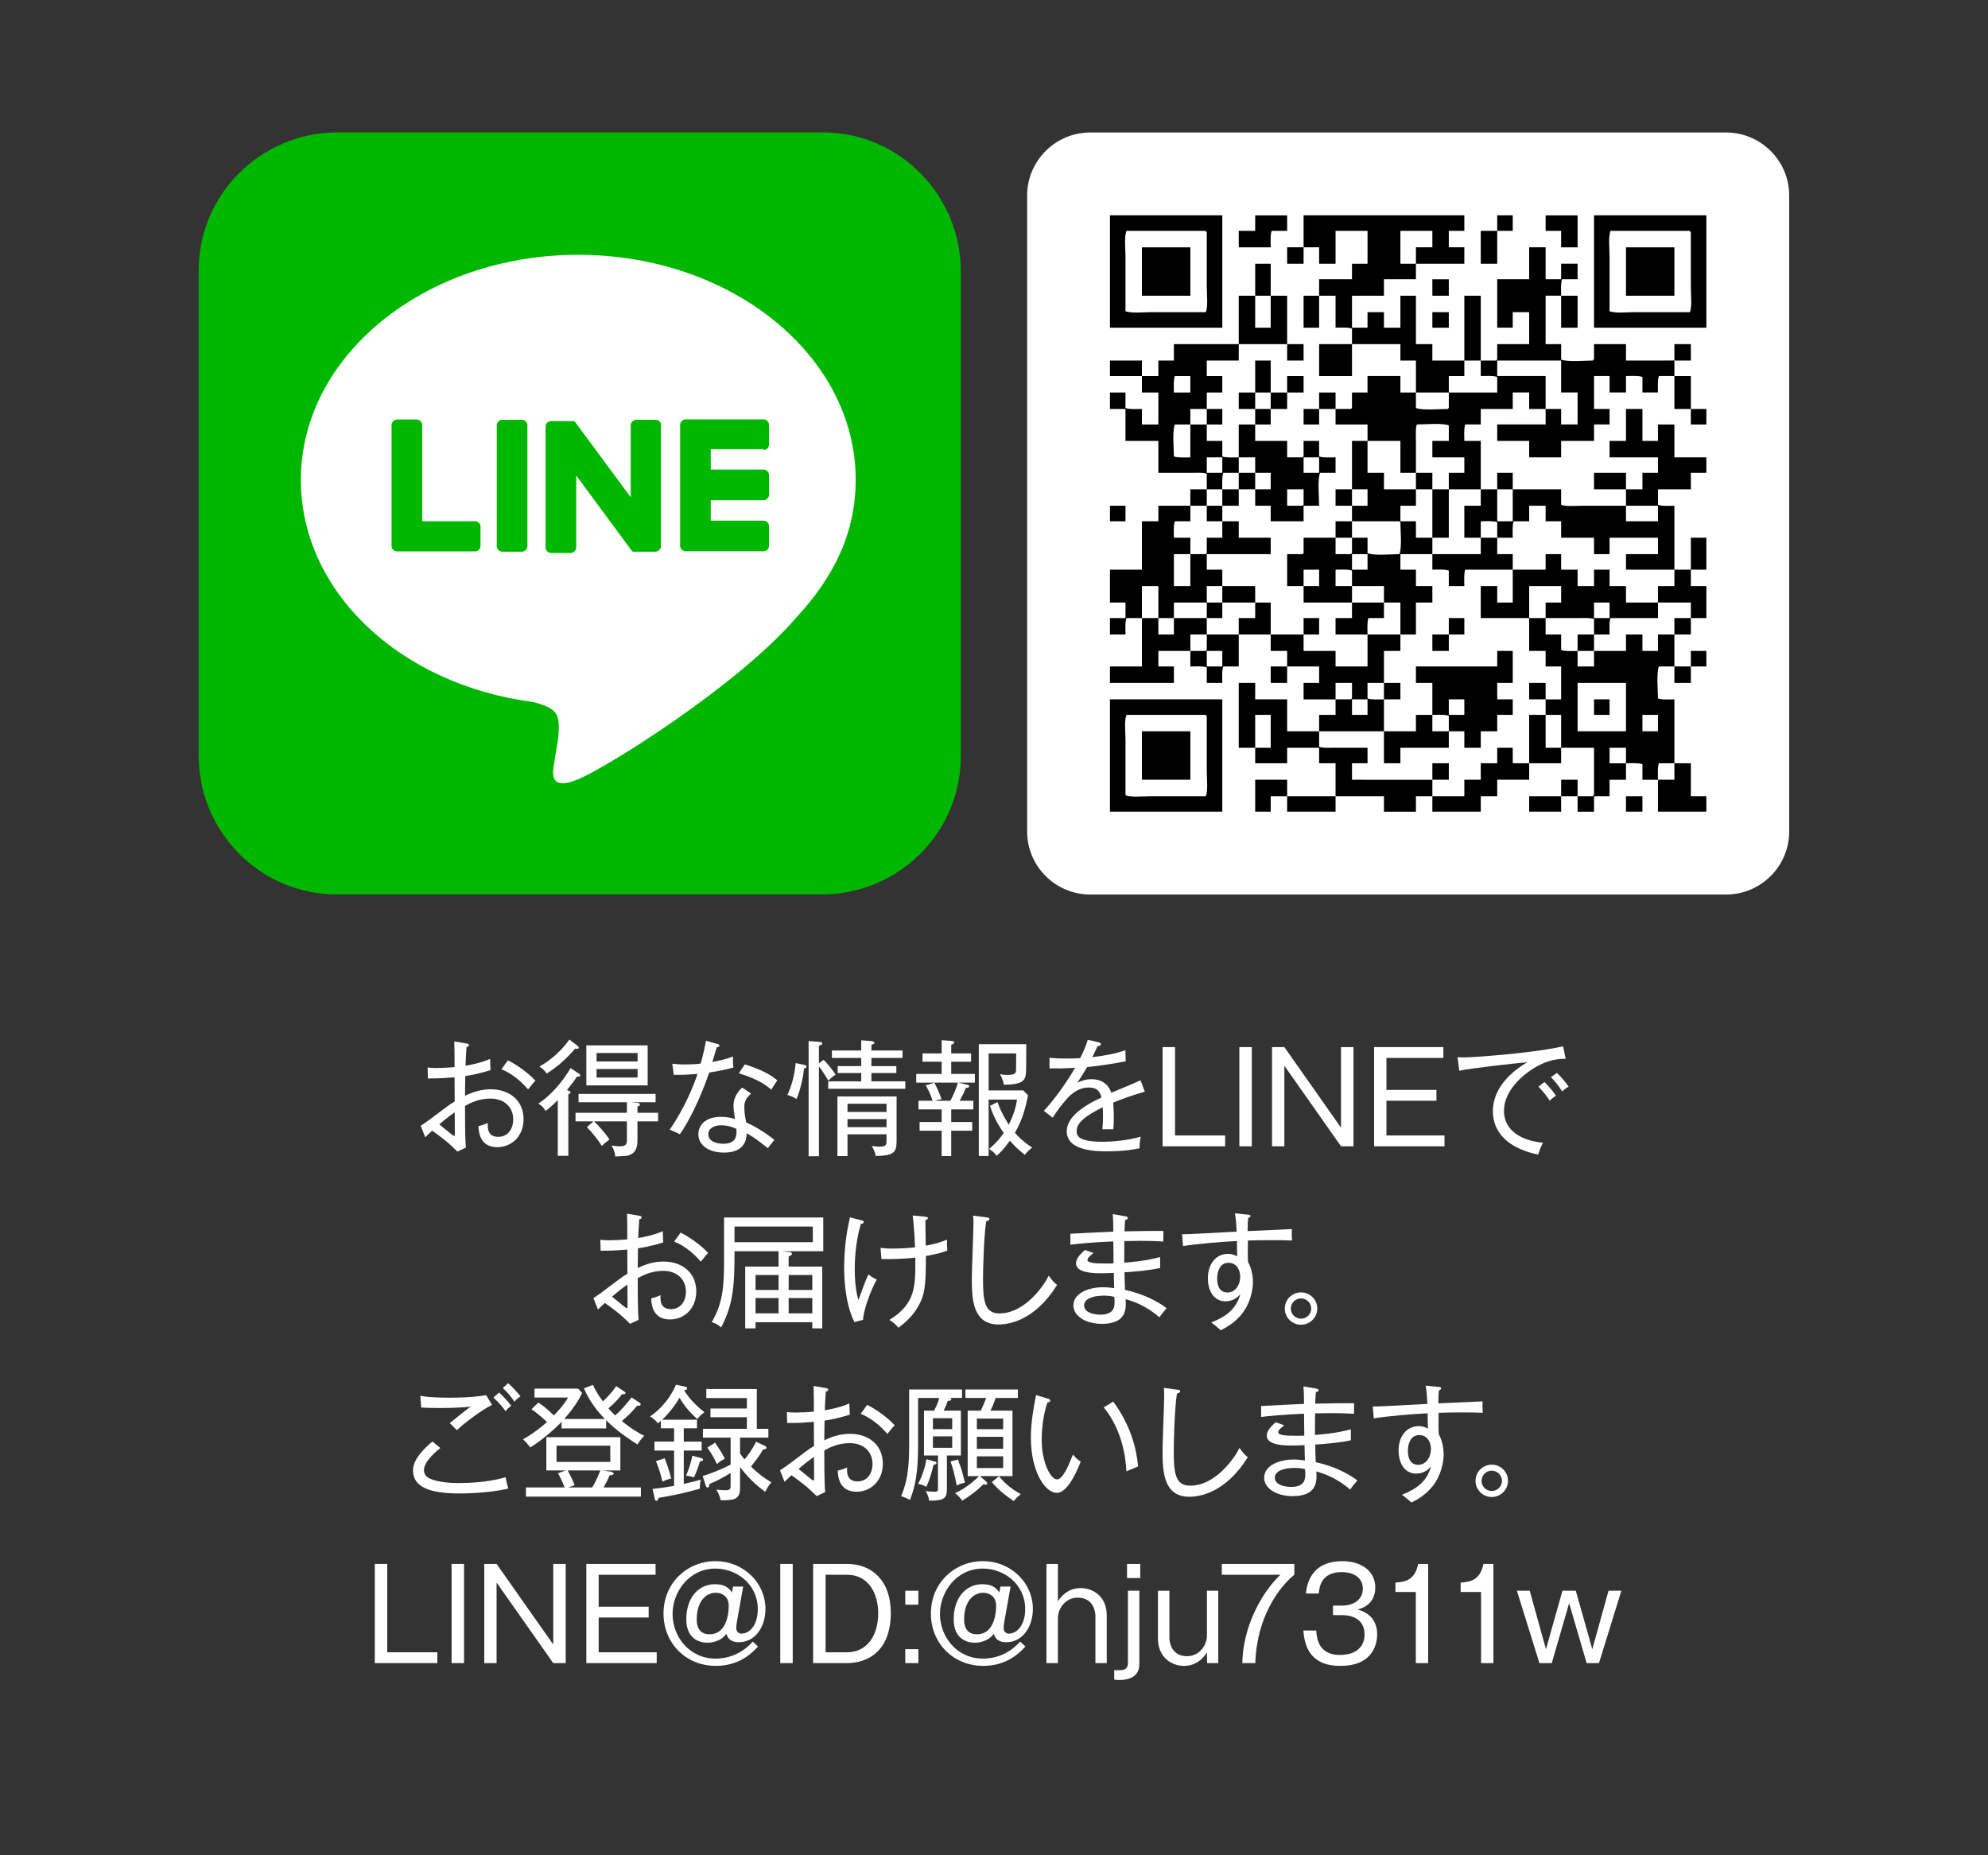 <?xml version="1.0" encoding="utf-8"?>
<!-- Generator: Adobe Illustrator 21.1.0, SVG Export Plug-In . SVG Version: 6.00 Build 0)  -->
<svg version="1.1" xmlns="http://www.w3.org/2000/svg" xmlns:xlink="http://www.w3.org/1999/xlink" x="0px" y="0px"
	 viewBox="0 0 300 280" enable-background="new 0 0 300 280" xml:space="preserve">
<rect x="0" y="0" width="300" height="280" fill="#333333" stroke="none"/>
<g id="スライド">
</g>
<g id="コンテンツ">
	<g>
		<g>
			<path fill="#FFFFFF" d="M75.035,173.133c-1.957,0-2.793-1.292-2.83-3.191c0.342-0.057,0.987-0.266,1.405-0.475
				c-0.019,0.702-0.095,2.108,1.596,2.108c1.387,0,2.241-1.14,2.241-2.641c0-1.748-1.234-3.135-3.457-3.135
				c-1.785,0-3.078,0.703-3.818,1.103c0,1.558,0,4.863,0.133,6.288l-1.291,0.607c-1.463-1.501-2.68-2.355-3.801-3.153
				c-0.588,0.551-0.664,0.627-1.044,0.987l-0.685-1.729c0.305-0.171,1.064-0.722,1.35-0.931c2.678-2.014,2.926-2.223,3.78-2.735
				c-0.019-1.786-0.019-1.976-0.019-3.647c-1.577,0.113-2.071,0.171-4.027,0.171l-0.039-1.653c0.418,0.058,0.703,0.076,1.387,0.076
				c0.741,0,1.862-0.057,2.68-0.133c0-1.919,0-2.128-0.039-3.875l1.805,0.304c0.248,0.038,0.399,0.076,0.399,0.247
				c0,0.209-0.209,0.266-0.36,0.284c-0.115,1.577-0.134,2.375-0.152,2.831c0.455-0.076,2.185-0.361,3.704-1.025
				c0.019,0.266,0.038,1.481,0.076,1.69c-0.703,0.209-2.032,0.627-3.818,0.893c-0.019,1.729-0.038,1.919-0.038,2.982
				c0.949-0.475,2.261-0.987,3.875-0.987c2.831,0,4.959,1.69,4.959,4.502C79.006,171.537,77.162,173.133,75.035,173.133z
				 M68.614,167.871c-0.817,0.569-1.577,1.178-2.317,1.823c1.082,0.893,2.146,1.767,2.223,1.767c0.113,0,0.095-0.113,0.113-0.38
				C68.652,170.701,68.614,168.384,68.614,167.871z M79.689,164.413c-0.969-1.14-2.394-2.394-4.027-3.039l0.988-1.349
				c1.311,0.664,3.02,1.842,4.141,3.077C80.487,163.426,80.127,163.862,79.689,164.413z"/>
			<path fill="#FFFFFF" d="M87.325,162.494c-0.075,0-0.133-0.019-0.247-0.019c-0.494,0.741-0.589,0.874-1.52,2.032
				c0.475,0.19,0.531,0.209,0.531,0.361c0,0.114-0.075,0.171-0.322,0.285v9.289h-1.596v-8.415c-1.007,1.007-1.443,1.349-1.843,1.634
				c-0.323-0.532-0.532-0.779-1.103-1.103c0.343-0.209,2.717-1.729,4.883-5.356l1.292,0.854c0.076,0.057,0.171,0.152,0.171,0.266
				C87.572,162.476,87.401,162.494,87.325,162.494z M87.041,158.296c-0.076,0-0.152-0.019-0.248-0.038
				c-1.367,1.577-2.602,2.698-4.293,3.762c-0.361-0.57-0.912-0.931-1.102-1.045c0.684-0.398,2.754-1.596,4.521-4.084l1.215,0.931
				c0.152,0.114,0.209,0.189,0.209,0.304C87.344,158.258,87.192,158.296,87.041,158.296z M96.197,169.238v2.698
				c0,0.646,0,1.861-1.045,2.317c-0.456,0.209-0.456,0.209-2.318,0.285c0-0.418-0.209-1.159-0.569-1.653
				c0.19,0.02,0.741,0.114,1.272,0.114c0.95,0,1.064-0.342,1.064-0.931v-2.831h-4.939c0.076,0.076,1.33,1.292,2.317,2.736
				c-0.627,0.455-0.969,0.778-1.159,0.969c-0.531-0.855-1.52-2.109-2.26-2.831l1.006-0.874h-2.716v-1.292h7.751v-1.596h-7.295
				v-1.253h11.626v1.253h-3.8l1.064,0.096c0.228,0.019,0.361,0.095,0.361,0.266c0,0.209-0.209,0.247-0.361,0.285v0.949h3.115v1.292
				H96.197z M88.484,163.806v-6.041h9.252v6.041H88.484z M96.216,158.923h-6.192v1.273h6.192V158.923z M96.216,161.336h-6.192v1.292
				h6.192V161.336z"/>
			<path fill="#FFFFFF" d="M107.024,161.867c-1.501,4.408-3.344,7.809-4.427,9.309c-0.494-0.246-0.76-0.36-1.539-0.684
				c2.223-3.172,3.705-6.839,4.199-8.416c-1.482,0.114-2.279,0.172-3.591,0.134l-0.209-1.672c0.513,0.057,1.026,0.113,1.976,0.113
				c0.798,0,1.539-0.037,2.299-0.133c0.475-1.652,0.646-2.621,0.798-3.438l1.729,0.476c0.208,0.057,0.303,0.113,0.303,0.247
				c0,0.208-0.246,0.228-0.398,0.246c-0.304,1.026-0.398,1.35-0.665,2.223c1.653-0.304,2.375-0.551,3.135-0.816
				c-0.038,0.513-0.038,1.102,0.038,1.652C109.513,161.431,108.639,161.621,107.024,161.867z M115.877,173.285
				c-2.109-1.672-2.621-1.938-3.211-2.242c0.02,2.907-2.792,2.907-3.438,2.907c-2.129,0-3.838-1.007-3.838-2.774
				c0-1.291,0.969-2.621,3.42-2.621c0.949,0,1.633,0.189,2.107,0.323c-0.094-0.57-0.227-1.368-0.227-2.09
				c0-1.235,0.854-2.317,1.329-2.641l1.329,0.893c-1.025,0.855-1.025,1.653-1.025,2.052c0,0.95,0.172,1.729,0.285,2.299
				c1.729,0.798,3.172,1.767,4.256,2.641C116.504,172.449,116.257,172.791,115.877,173.285z M108.848,169.827
				c-1.006,0-1.957,0.418-1.957,1.349c0,1.444,2.129,1.444,2.223,1.444c2.129,0,2.053-1.368,2.014-2.242
				C110.083,169.865,109.229,169.827,108.848,169.827z M116.39,164.451c-0.665-0.57-1.843-1.539-4.901-2.47l0.912-1.349
				c2.906,0.931,4.008,1.69,4.901,2.413C116.998,163.501,116.637,164.033,116.39,164.451z"/>
			<path fill="#FFFFFF" d="M121.34,161.241c-0.114,1.063-0.438,2.963-1.141,4.616c-0.455-0.285-0.722-0.399-1.367-0.608
				c0.627-1.405,1.063-2.888,1.234-4.807l1.197,0.247c0.246,0.058,0.437,0.076,0.437,0.285S121.453,161.222,121.34,161.241z
				 M125.006,163.103c-0.494-0.854-1.045-1.69-1.425-2.146v13.545h-1.558v-17.383l1.615,0.114c0.113,0,0.455,0.076,0.455,0.247
				c0,0.189-0.246,0.266-0.513,0.342v2.641l0.722-0.513c0.59,0.589,1.368,1.576,1.805,2.241
				C125.729,162.381,125.234,162.855,125.006,163.103z M124.986,164.318v-1.121h4.979v-1.254h-3.553v-1.045h3.553v-1.234h-4.428
				v-1.121h4.428v-1.539l1.538,0.114c0.209,0.02,0.456,0.114,0.456,0.247c0,0.152-0.152,0.209-0.456,0.323v0.854h4.692v1.121h-4.692
				v1.234h3.761v1.045h-3.761v1.254h5.11v1.121H124.986z M132.148,174.463c-0.113-0.703-0.418-1.235-0.607-1.52
				c0.247,0.038,0.703,0.113,1.216,0.113c1.026,0,1.026-0.322,1.026-1.025v-0.836h-5.89v3.286h-1.521v-9.004h8.93v6.61
				C135.303,173.912,134.979,174.406,132.148,174.463z M133.783,166.579h-5.89v1.234h5.89V166.579z M133.783,168.896h-5.89v1.216
				h5.89V168.896z"/>
			<path fill="#FFFFFF" d="M144.57,163.388l1.367,0.304c0.152,0.038,0.323,0.095,0.323,0.247c0,0.209-0.247,0.228-0.513,0.247
				c-0.114,0.285-0.398,1.045-0.932,1.938h2.071v1.311h-3.343v1.9h3.172v1.311h-3.172v3.837h-1.444v-3.837h-3.325v-1.311h3.325v-1.9
				h-3.495v-1.311h2.127c-0.38-1.216-0.779-1.899-1.045-2.317l1.311-0.399c0.514,0.95,0.817,1.729,1.084,2.47l-1.045,0.247h2.374
				c0.267-0.475,0.836-1.596,1.14-2.735h-6.287v-1.312h3.837v-1.842h-2.888v-1.254h2.888v-1.995l1.501,0.114
				c0.171,0.019,0.398,0.038,0.398,0.228c0,0.19-0.228,0.267-0.455,0.342v1.312h3.001v1.254h-3.001v1.842h3.57v1.312H144.57z
				 M154.639,174.292c-0.949-0.741-1.672-1.482-2.242-2.128c-0.893,1.254-1.443,1.767-1.994,2.261
				c-0.418-0.513-0.532-0.589-1.141-1.025c0.57-0.476,1.35-1.179,2.205-2.413c-0.57-0.798-1.444-2.166-2.071-4.084l1.12-0.59
				c0.59,1.691,1.559,3.173,1.711,3.42c0.797-1.558,1.063-2.679,1.254-3.78h-4.294v8.511h-1.481v-16.869h7.162
				c0,0.778,0,3.685-0.039,4.273c-0.076,1.273-0.607,1.824-3.344,1.843c-0.018-0.189-0.151-0.873-0.588-1.596
				c0.285,0.058,0.588,0.114,1.196,0.114c1.216,0,1.235-0.38,1.235-0.816c0-0.361,0.019-1.805,0.019-2.432h-4.16v5.585h5.224
				l0.723,0.74c-0.381,1.977-0.855,3.686-1.977,5.662c0.285,0.342,1.159,1.291,2.604,2.223
				C155.36,173.475,154.904,173.95,154.639,174.292z"/>
			<path fill="#FFFFFF" d="M167.986,166.408c0.039,0.475,0.096,1.254,0.096,2.223c0,0.798-0.038,1.349-0.076,1.805
				c-1.045-0.02-1.349,0-1.652,0c0.057-0.513,0.095-1.14,0.095-2.052c0-0.608-0.019-0.988-0.038-1.272
				c-3.666,1.785-3.933,2.887-3.933,3.59c0,0.551,0,1.615,3.876,1.615c2.811,0,4.92-0.532,5.793-0.76
				c-0.133,0.607-0.17,0.969-0.189,1.747c-0.664,0.133-2.223,0.456-4.863,0.456c-1.539,0-6.117,0-6.117-3.021
				c0-2.014,2.186-3.686,5.244-5.11c-0.19-0.646-0.438-1.501-1.938-1.501c-1.786,0-2.982,1.35-3.419,1.862
				c-0.361,0.398-1.292,1.539-2.014,2.697l-1.33-1.045c0.607-0.607,2.754-3.115,4.711-6.478c-2.07,0.095-2.394,0.095-3.856,0.076
				v-1.597c0.665,0.058,1.235,0.114,2.735,0.114c0.381,0,1.121,0,1.881-0.057c0.475-0.912,0.874-1.824,1.159-2.773l1.558,0.36
				c0.152,0.038,0.418,0.096,0.418,0.323c0,0.209-0.304,0.266-0.513,0.285c-0.228,0.513-0.437,0.969-0.778,1.652
				c1.311-0.151,3.267-0.437,4.996-1.045l0.037,1.672c-2.241,0.456-4.749,0.76-5.832,0.874c-0.551,0.988-1.025,1.69-1.463,2.375
				c0.665-0.361,1.368-0.552,2.128-0.552c1.463,0,2.526,0.685,3.001,2.052c0.703-0.304,3.801-1.576,4.408-1.88l0.646,1.709
				C170.494,165.401,168.766,166.085,167.986,166.408z"/>
			<path fill="#FFFFFF" d="M177.319,158.03v13.336h7.561V173h-9.441v-14.97H177.319z"/>
			<path fill="#FFFFFF" d="M188.906,173h-1.88v-14.97h1.88V173z"/>
			<path fill="#FFFFFF" d="M193.818,158.03l8.549,12.158V158.03h1.881V173h-1.881l-8.549-12.158V173h-1.861v-14.97H193.818z"/>
			<path fill="#FFFFFF" d="M217.811,158.03v1.634h-8.588v4.825h7.543v1.634h-7.543v5.243h8.758V173h-10.619v-14.97H217.811z"/>
			<path fill="#FFFFFF" d="M230.984,161.525c-1.006,0.685-4.027,2.964-4.027,6.137c0,2.432,1.843,4.388,5.889,4.806
				c-0.342,0.665-0.512,1.103-0.721,1.786c-3.477-0.703-6.84-2.603-6.84-6.573c0-2.488,1.463-5.148,5.187-7.371
				c-0.476,0.02-8.72,0.912-10.259,1.292l-0.266-2.052c0.361,0.02,0.607,0.038,0.969,0.038c1.102,0,9.841-0.551,14.97-1.672
				l0.38,1.881C235.449,159.797,233.549,159.778,230.984,161.525z M233.872,166.123c-0.304-0.437-0.854-1.254-1.71-2.128
				l0.912-0.703c0.057,0.058,1.121,1.141,1.729,2.071C234.348,165.629,233.967,166.009,233.872,166.123z M235.753,164.736
				c-0.665-1.083-1.292-1.729-1.71-2.166l0.912-0.646c0.551,0.513,1.349,1.463,1.767,2.07
				C236.475,164.128,236.266,164.224,235.753,164.736z"/>
			<path fill="#FFFFFF" d="M101.1,199.133c-1.957,0-2.793-1.292-2.83-3.191c0.342-0.057,0.987-0.266,1.405-0.475
				c-0.019,0.702-0.095,2.108,1.596,2.108c1.387,0,2.241-1.14,2.241-2.641c0-1.748-1.234-3.135-3.457-3.135
				c-1.785,0-3.078,0.703-3.818,1.103c0,1.558,0,4.863,0.133,6.288l-1.291,0.607c-1.463-1.501-2.68-2.355-3.801-3.153
				c-0.588,0.551-0.664,0.627-1.044,0.987l-0.685-1.729c0.305-0.171,1.064-0.722,1.35-0.931c2.678-2.014,2.926-2.223,3.78-2.735
				c-0.019-1.786-0.019-1.976-0.019-3.647c-1.577,0.113-2.071,0.171-4.027,0.171l-0.039-1.653c0.418,0.058,0.703,0.076,1.387,0.076
				c0.741,0,1.862-0.057,2.68-0.133c0-1.919,0-2.128-0.039-3.875l1.805,0.304c0.248,0.038,0.399,0.076,0.399,0.247
				c0,0.209-0.209,0.266-0.36,0.284c-0.115,1.577-0.134,2.375-0.152,2.831c0.455-0.076,2.185-0.361,3.704-1.025
				c0.019,0.266,0.038,1.481,0.076,1.69c-0.703,0.209-2.032,0.627-3.818,0.893c-0.019,1.729-0.038,1.919-0.038,2.982
				c0.949-0.475,2.261-0.987,3.875-0.987c2.831,0,4.959,1.69,4.959,4.502C105.07,197.537,103.227,199.133,101.1,199.133z
				 M94.679,193.871c-0.817,0.569-1.577,1.178-2.317,1.823c1.082,0.893,2.146,1.767,2.223,1.767c0.113,0,0.095-0.113,0.113-0.38
				C94.717,196.701,94.679,194.384,94.679,193.871z M105.754,190.413c-0.969-1.14-2.394-2.394-4.027-3.039l0.988-1.349
				c1.311,0.664,3.02,1.842,4.141,3.077C106.552,189.426,106.191,189.862,105.754,190.413z"/>
			<path fill="#FFFFFF" d="M117.909,188.837l1.235,0.113c0.151,0.02,0.36,0.076,0.36,0.267c0,0.189-0.114,0.247-0.493,0.418v1.52
				h5.072v9.327h-1.502v-0.931h-8.567v0.931h-1.558v-9.327h5.034v-2.317h-6.649c0,4.654-0.057,7.808-2.014,11.493
				c-0.512-0.418-0.854-0.608-1.424-0.798c1.861-3.116,1.861-6.061,1.861-9.974v-5.813h14.97v5.092H117.909z M122.658,185.113
				h-11.816v2.355h11.816V185.113z M117.491,192.427h-3.477v2.261h3.477V192.427z M117.491,195.903h-3.477v2.317h3.477V195.903z
				 M122.582,192.427h-3.57v2.261h3.57V192.427z M122.582,195.903h-3.57v2.317h3.57V195.903z"/>
			<path fill="#FFFFFF" d="M130.239,199.19l-1.312,0.342c-1.443-2.945-1.538-6.764-1.538-8.283c0-3.609,0.608-6.345,0.874-7.522
				l1.767,0.456c0.209,0.057,0.304,0.095,0.304,0.246c0,0.229-0.285,0.267-0.418,0.267c-0.931,3.077-0.931,6.174-0.931,6.915
				c0,0.987,0.058,2.888,0.551,4.597c0.97-2.641,1.083-2.944,1.521-3.875c0.627,0.513,0.949,0.646,1.254,0.76
				C131.379,194.764,130.297,197.746,130.239,199.19z M139.719,189.559c0,2.261,0,4.198-0.38,5.737
				c-0.267,1.082-1.159,3.229-3.78,5.091c-0.418-0.607-1.045-1.007-1.35-1.178c3.952-2.45,3.952-5.016,3.914-9.403
				c-1.158,0.133-3.362,0.266-5.11,0.209l-0.133-1.691c0.646,0.076,0.969,0.114,1.767,0.114c0.76,0,2.033-0.038,3.438-0.189
				c-0.019-0.494-0.133-3.268-0.36-4.807l1.766,0.171c0.343,0.038,0.533,0.057,0.533,0.228c0,0.19-0.267,0.285-0.381,0.323
				c0,0.361,0.02,2.128,0.057,3.838c1.426-0.285,2.147-0.476,3.211-0.912c-0.019,0.684,0,1.063,0.038,1.652
				C142.492,188.912,141.676,189.217,139.719,189.559z"/>
			<path fill="#FFFFFF" d="M150.681,199.893c-3.913,0-4.027-3.895-4.027-6.953c0-1.349,0.247-7.219,0.247-8.415
				c0-0.532-0.02-0.76-0.057-1.064l2.014,0.267c0.285,0.038,0.455,0.076,0.455,0.247s-0.266,0.304-0.494,0.342
				c-0.379,2.583-0.475,7.484-0.475,8.72c0,3.229,0.229,5.186,2.451,5.186c3.932,0,6.82-4.331,7.466-5.699
				c0.475,0.646,0.665,0.912,1.254,1.406C156.152,199.323,152.258,199.893,150.681,199.893z"/>
			<path fill="#FFFFFF" d="M174.958,198.81c-2.108-1.842-4.085-2.45-5.091-2.735c0,0.209,0.019,0.494,0.019,0.703
				c0,1.102-0.209,3.021-3.591,3.021c-2.621,0-4.312-1.292-4.312-2.755c0-1.994,2.489-2.773,4.465-2.773
				c0.531,0,1.234,0.076,1.69,0.133c-0.019-0.607-0.038-0.798-0.057-2.298c-0.931,0.037-1.312,0.057-1.823,0.057
				c-1.045,0-3.876,0-3.876-1.481c0-0.665,0.437-1.235,1.349-2.033l1.292,0.456c-0.589,0.475-0.912,0.722-0.912,1.063
				c0,0.494,1.558,0.514,2.337,0.514c0.816,0.019,1.406,0,1.596-0.02c-0.02-0.95-0.038-2.355-0.038-3.306
				c-3.362,0.133-5.376,0.361-6.478,0.494v-1.652c1.025-0.076,5.547-0.267,6.478-0.323c-0.019-1.387-0.019-1.862-0.095-2.641
				l1.994,0.342c0.152,0.02,0.305,0.114,0.305,0.247c0,0.209-0.266,0.266-0.418,0.285c-0.038,0.418-0.096,1.083-0.096,1.729
				c0.932-0.019,5.035-0.095,5.871-0.057l-0.02,1.596c-0.912-0.058-2.279-0.152-5.87-0.076c-0.019,0.646-0.019,0.912-0.019,3.268
				c3.268-0.267,4.615-0.646,5.414-0.855v1.653c-1.615,0.36-3.724,0.551-5.377,0.646c0,0.513,0.058,2.223,0.076,2.66
				c2.679,0.569,4.901,1.709,6.288,2.754C175.699,197.841,175.414,198.164,174.958,198.81z M168.156,195.732
				c-0.342-0.095-0.721-0.189-1.596-0.189c-1.747,0-2.963,0.513-2.963,1.481c0,1.311,2.146,1.387,2.451,1.387
				c2.146,0,2.146-1.292,2.146-1.919C168.195,196.188,168.176,195.961,168.156,195.732z"/>
			<path fill="#FFFFFF" d="M191.657,187.165c-1.121,0-2.223,0.019-3.344,0.057c0,1.311-0.038,2.451,0.019,3.211
				c0.741,1.349,0.741,2.83,0.741,3.097c0,1.12-0.38,3.191-1.71,4.825c-1.14,1.387-2.375,2.014-3.153,2.412
				c-0.304-0.304-1.026-0.874-1.425-1.178c2.166-0.854,3.705-1.938,4.389-4.255c-0.342,0.36-1.007,1.063-2.242,1.063
				c-1.672,0-2.659-1.444-2.659-3.515c0-2.166,1.272-3.647,3.021-3.647c0.74,0,1.121,0.229,1.406,0.38
				c-0.02-0.36-0.039-1.767-0.039-2.317c-2.165,0.095-6.021,0.418-8.131,0.76l-0.151-1.786c1.312,0.02,7.067-0.342,8.245-0.398
				c-0.096-1.52-0.114-1.843-0.266-2.755l1.88,0.19c0.267,0.019,0.456,0.038,0.456,0.247c0,0.133-0.229,0.228-0.342,0.284
				c-0.057,0.532-0.057,0.685-0.076,1.957c5.547-0.247,6.174-0.266,6.668-0.304c-0.02,0.418-0.02,1.14,0.038,1.729
				C194.298,187.184,193.158,187.165,191.657,187.165z M185.369,190.584c-1.254,0-1.691,1.273-1.691,2.337
				c0,0.437,0,2.146,1.559,2.146c1.102,0,1.918-1.045,1.918-2.432C187.154,191.971,186.812,190.584,185.369,190.584z"/>
			<path fill="#FFFFFF" d="M196.332,199.931c-1.329,0-2.45-1.063-2.45-2.432c0-1.349,1.083-2.45,2.45-2.45
				c1.368,0,2.451,1.102,2.451,2.45S197.662,199.931,196.332,199.931z M196.332,195.961c-0.854,0-1.538,0.684-1.538,1.538
				c0,0.836,0.684,1.52,1.538,1.52c0.855,0,1.539-0.684,1.539-1.52C197.871,196.645,197.188,195.961,196.332,195.961z"/>
			<path fill="#FFFFFF" d="M69.392,225.399c-4.369,0-7.067-0.894-7.067-3.458c0-1.14,0.685-2.508,2.926-4.389l1.197,0.988
				c-0.38,0.304-2.47,1.957-2.47,3.306c0,0.722,0.418,1.045,0.646,1.178c1.35,0.778,3.971,0.798,4.578,0.798
				c3.934,0,6.213-0.627,7.086-0.874c0.172,0.798,0.285,1.272,0.418,1.71C73.742,225.38,69.601,225.399,69.392,225.399z
				 M68.955,215.844c-0.133-0.152-0.723-0.703-1.083-1.064c2.052-1.672,2.432-1.956,3.153-2.488
				c-0.779,0.076-2.146,0.209-4.616,0.209c-1.52,0-2.108-0.038-2.85-0.076l-0.133-1.767c1.292,0.247,3.153,0.285,4.503,0.285
				c0.551,0,3.21,0,5.433-0.38l0.893,1.463C72.717,212.785,70.133,214.703,68.955,215.844z M76.307,212.975
				c-0.551-0.74-1.14-1.405-1.843-2.052l0.854-0.76c0.418,0.38,1.254,1.216,1.824,1.995
				C76.725,212.48,76.611,212.576,76.307,212.975z M77.637,211.55c-0.627-0.912-1.025-1.387-1.768-2.07l0.817-0.722
				c0.685,0.589,1.388,1.387,1.862,1.976C78.055,211.056,77.826,211.303,77.637,211.55z"/>
			<path fill="#FFFFFF" d="M96.408,211.626c0.19,0.133,0.267,0.171,0.267,0.323c0,0.247-0.304,0.209-0.513,0.189
				c-0.912,1.103-1.311,1.444-2.318,2.337c0.475,0.38,1.881,1.501,3.382,2.223c-0.494,0.437-0.912,1.121-1.026,1.311
				c-1.025-0.665-3.096-1.994-4.73-3.666v1.234h-6.725v-0.987c-1.558,1.614-3.438,3.077-4.73,3.856
				c-0.569-0.741-0.74-0.912-1.102-1.216c0.969-0.551,2.109-1.273,3.629-2.603c-0.438-0.456-1.52-1.406-2.337-1.938l1.026-1.007
				c0.455,0.285,1.063,0.685,2.355,1.938c0.379-0.399,1.481-1.539,2.146-2.698H80.66v-1.349h6.572l0.627,0.665
				c-0.475,0.95-1.215,2.223-2.717,3.913h6.137c-1.007-1.025-2.299-2.583-3.153-4.616l1.349-0.532
				c0.229,0.494,0.589,1.273,1.501,2.489c1.178-1.083,1.767-1.938,2.014-2.299l1.159,0.779c0.189,0.133,0.246,0.151,0.246,0.246
				c0,0.267-0.379,0.209-0.513,0.19c-0.342,0.437-1.007,1.254-2.07,2.146c0.418,0.494,0.741,0.798,1.025,1.064
				c0.779-0.665,1.69-1.71,2.47-2.717L96.408,211.626z M96.713,224.487v1.387H79.368v-1.387H85.2
				c-0.38-1.007-0.741-1.672-1.007-2.146l1.197-0.418h-2.945v-5.016h11.171v5.016h-2.622l1.083,0.171
				c0.152,0.019,0.532,0.095,0.532,0.304c0,0.228-0.38,0.247-0.607,0.247c-0.267,0.665-0.552,1.178-0.912,1.843H96.713z
				 M83.984,218.18v2.451h8.111v-2.451H83.984z M89.361,224.487c0.228-0.361,0.74-1.273,1.234-2.564h-4.92
				c0.246,0.437,0.797,1.576,1.045,2.223l-0.988,0.342H89.361z"/>
			<path fill="#FFFFFF" d="M103.186,217.572h2.698v1.349h-2.698v5.034c1.596-0.361,2.166-0.532,2.564-0.646
				c-0.075,0.322-0.151,0.702-0.133,1.367c-1.994,0.589-4.273,1.064-6.23,1.387c-0.076,0.267-0.114,0.438-0.323,0.438
				c-0.171,0-0.228-0.152-0.247-0.267l-0.342-1.52c0.703-0.076,1.576-0.171,3.248-0.475v-5.319H98.76v-1.349h2.963v-2.014h-1.994
				v-1.121c-0.133,0.114-0.285,0.247-0.456,0.38c-0.38-0.551-1.063-0.969-1.178-1.045c0.741-0.494,2.735-2.014,3.913-4.787
				l1.426,0.304c0.189,0.038,0.266,0.114,0.266,0.229c0,0.247-0.305,0.285-0.475,0.304c0.512,0.816,1.5,2.108,3.077,3.306
				c-0.494,0.38-0.741,0.589-1.063,1.045c-1.254-1.103-1.957-2.014-2.698-3.211c-0.646,1.121-1.596,2.355-2.622,3.306h5.263v1.292
				h-1.995V217.572z M100.299,220.08c0.36,0.893,0.74,2.032,0.987,3.059c-0.569,0.133-0.798,0.209-1.311,0.475
				c-0.36-1.425-0.494-1.843-0.987-3.097L100.299,220.08z M105.846,220.061c0.133,0.038,0.247,0.114,0.247,0.229
				c0,0.209-0.247,0.247-0.476,0.284c-0.285,0.988-0.551,1.653-0.893,2.395c-0.342-0.114-0.664-0.209-1.197-0.247
				c0.457-1.007,0.799-2.242,0.951-3.021L105.846,220.061z M111.678,219.357c0.304,0.456,0.494,0.685,0.684,0.894
				c0.475-0.551,1.311-1.729,1.729-2.66l1.35,0.627c0.095,0.038,0.228,0.152,0.228,0.285c0,0.19-0.171,0.209-0.513,0.247
				c-0.57,0.969-1.045,1.614-1.824,2.584c0.152,0.151,1.273,1.311,3.078,2.394c-0.475,0.493-0.798,1.14-0.932,1.425
				c-0.969-0.703-2.355-1.824-3.799-3.743v3.191c0,1.768-1.007,1.824-2.926,1.824c-0.171-0.798-0.475-1.33-0.664-1.615
				c0.74,0.096,1.311,0.096,1.367,0.096c0.703,0,0.798-0.19,0.798-0.665v-1.938c-1.292,0.798-2.204,1.254-3.21,1.672
				c0,0.228,0,0.531-0.285,0.531c-0.152,0-0.229-0.189-0.247-0.266l-0.476-1.481c1.235-0.343,3.287-1.197,4.218-1.729v-4.065h-4.179
				v-1.329h6.629v-1.748h-5.49v-1.311h5.49v-1.577h-6.117v-1.368h7.619v6.004h1.747v1.329h-4.274V219.357z M107.916,217.724
				c0.646,0.97,1.008,1.521,1.463,2.432c-0.684,0.343-0.969,0.589-1.178,0.817c-0.57-1.178-0.969-1.824-1.463-2.488L107.916,217.724
				z"/>
			<path fill="#FFFFFF" d="M129.253,225.133c-1.956,0-2.792-1.292-2.831-3.191c0.342-0.057,0.988-0.266,1.406-0.475
				c-0.02,0.702-0.096,2.108,1.596,2.108c1.387,0,2.242-1.14,2.242-2.641c0-1.748-1.235-3.135-3.458-3.135
				c-1.786,0-3.077,0.703-3.818,1.103c0,1.558,0,4.863,0.133,6.288l-1.292,0.607c-1.463-1.501-2.678-2.355-3.799-3.153
				c-0.59,0.551-0.665,0.627-1.045,0.987l-0.684-1.729c0.303-0.171,1.063-0.722,1.348-0.931c2.68-2.014,2.926-2.223,3.781-2.735
				c-0.02-1.786-0.02-1.976-0.02-3.647c-1.576,0.113-2.07,0.171-4.027,0.171l-0.037-1.653c0.418,0.058,0.702,0.076,1.387,0.076
				c0.74,0,1.861-0.057,2.678-0.133c0-1.919,0-2.128-0.037-3.875l1.805,0.304c0.246,0.038,0.398,0.076,0.398,0.247
				c0,0.209-0.209,0.266-0.361,0.284c-0.113,1.577-0.133,2.375-0.151,2.831c0.456-0.076,2.185-0.361,3.704-1.025
				c0.02,0.266,0.038,1.481,0.076,1.69c-0.703,0.209-2.033,0.627-3.818,0.893c-0.02,1.729-0.038,1.919-0.038,2.982
				c0.95-0.475,2.261-0.987,3.876-0.987c2.83,0,4.957,1.69,4.957,4.502C133.223,223.537,131.381,225.133,129.253,225.133z
				 M122.832,219.871c-0.816,0.569-1.577,1.178-2.318,1.823c1.084,0.893,2.146,1.767,2.223,1.767c0.115,0,0.096-0.113,0.115-0.38
				C122.869,222.701,122.832,220.384,122.832,219.871z M133.907,216.413c-0.969-1.14-2.394-2.394-4.027-3.039l0.987-1.349
				c1.312,0.664,3.021,1.842,4.143,3.077C134.705,215.426,134.344,215.862,133.907,216.413z"/>
			<path fill="#FFFFFF" d="M143.388,210.98c0.095,0.057,0.171,0.113,0.171,0.209c0,0.189-0.229,0.209-0.532,0.246
				c-0.19,0.552-0.342,0.874-0.627,1.463h2.603v6.764h-2.108v5.015c0,1.463-0.399,1.824-2.698,1.805
				c-0.019-0.209-0.037-0.607-0.493-1.463c0.418,0.076,0.817,0.114,1.196,0.114c0.532,0,0.646-0.038,0.646-0.437v-5.034h-2.109
				v-6.764h1.521c0.513-0.969,0.665-1.52,0.778-1.918h-3.191v5.983c0,3.344,0,6.384-1.234,9.404
				c-0.418-0.229-0.893-0.438-1.33-0.552c1.216-2.849,1.216-5.471,1.216-8.853v-7.257h7.979v1.273H143.388z M140.898,221.029
				c-0.437,1.672-0.569,2.146-1.102,3.363c-0.456-0.247-0.74-0.343-1.254-0.438c0.912-1.71,1.178-3.248,1.254-3.724l1.102,0.305
				c0.305,0.075,0.418,0.113,0.418,0.266C141.316,221.029,141.051,221.029,140.898,221.029z M143.691,214.039h-2.906v1.652h2.906
				V214.039z M143.691,216.774h-2.906v1.729h2.906V216.774z M144.375,224.202c-0.304-1.729-0.664-2.85-0.931-3.629l1.121-0.304
				c0.569,1.52,0.798,2.375,1.045,3.496C145.059,223.86,144.85,223.975,144.375,224.202z M150.265,210.98
				c-0.437,1.178-0.494,1.311-0.798,1.918h3.324v9.879h-4.901l0.874,0.779c0.113,0.095,0.209,0.189,0.209,0.304
				c0,0.171-0.133,0.209-0.247,0.209c-0.095,0-0.171-0.02-0.304-0.076c-0.95,0.95-2.052,1.786-3.211,2.488
				c-0.171-0.247-0.513-0.702-1.082-1.12c1.938-0.912,3.268-2.242,3.609-2.584h-1.71v-9.879h1.976
				c0.38-0.778,0.57-1.254,0.816-1.918h-3.135v-1.273h7.922v1.273H150.265z M151.385,214.096h-3.97v1.596h3.97V214.096z
				 M151.385,216.851h-3.97v1.805h3.97V216.851z M151.385,219.795h-3.97v1.767h3.97V219.795z M152.98,226.539
				c-1.424-0.95-2.298-1.691-3.305-2.85l1.063-0.894c0.969,1.141,1.899,1.938,3.306,2.698
				C153.57,225.893,153.361,226.083,152.98,226.539z"/>
			<path fill="#FFFFFF" d="M159.477,225.304c-1.747,0-3.912-3.153-3.912-8.358c0-2.204,0.379-4.351,0.778-6.402l1.747,0.532
				c0.248,0.076,0.399,0.114,0.399,0.304c0,0.247-0.267,0.266-0.418,0.266c-0.874,2.489-0.874,5.263-0.874,5.681
				c0,3.324,1.33,5.946,2.318,5.946c0.93,0,1.861-2.413,2.393-3.742c0.476,0.531,0.685,0.74,1.178,1.063
				C162.669,221.656,161.206,225.304,159.477,225.304z M169.982,222.056c-0.133-2.451-0.722-6.308-3.42-9.65l1.426-0.874
				c2.697,3.628,3.514,7.219,3.762,9.783C171.654,221.353,170.172,221.979,169.982,222.056z"/>
			<path fill="#FFFFFF" d="M179.463,225.893c-3.914,0-4.027-3.895-4.027-6.953c0-1.349,0.247-7.219,0.247-8.415
				c0-0.532-0.019-0.76-0.058-1.064l2.014,0.267c0.285,0.038,0.457,0.076,0.457,0.247s-0.267,0.304-0.494,0.342
				c-0.381,2.583-0.475,7.484-0.475,8.72c0,3.229,0.228,5.186,2.45,5.186c3.933,0,6.819-4.331,7.466-5.699
				c0.475,0.646,0.664,0.912,1.254,1.406C184.934,225.323,181.039,225.893,179.463,225.893z"/>
			<path fill="#FFFFFF" d="M203.74,224.81c-2.109-1.842-4.085-2.45-5.092-2.735c0,0.209,0.02,0.494,0.02,0.703
				c0,1.102-0.209,3.021-3.591,3.021c-2.622,0-4.312-1.292-4.312-2.755c0-1.994,2.489-2.773,4.464-2.773
				c0.532,0,1.235,0.076,1.691,0.133c-0.02-0.607-0.038-0.798-0.057-2.298c-0.932,0.037-1.312,0.057-1.824,0.057
				c-1.045,0-3.875,0-3.875-1.481c0-0.665,0.437-1.235,1.348-2.033l1.293,0.456c-0.59,0.475-0.912,0.722-0.912,1.063
				c0,0.494,1.558,0.514,2.336,0.514c0.817,0.019,1.406,0,1.596-0.02c-0.019-0.95-0.037-2.355-0.037-3.306
				c-3.363,0.133-5.377,0.361-6.479,0.494v-1.652c1.025-0.076,5.547-0.267,6.479-0.323c-0.02-1.387-0.02-1.862-0.096-2.641
				l1.995,0.342c0.151,0.02,0.304,0.114,0.304,0.247c0,0.209-0.266,0.266-0.418,0.285c-0.038,0.418-0.095,1.083-0.095,1.729
				c0.931-0.019,5.034-0.095,5.87-0.057l-0.02,1.596c-0.912-0.058-2.279-0.152-5.869-0.076c-0.02,0.646-0.02,0.912-0.02,3.268
				c3.268-0.267,4.616-0.646,5.414-0.855v1.653c-1.615,0.36-3.723,0.551-5.376,0.646c0,0.513,0.057,2.223,0.075,2.66
				c2.68,0.569,4.902,1.709,6.289,2.754C204.48,223.841,204.195,224.164,203.74,224.81z M196.938,221.732
				c-0.342-0.095-0.722-0.189-1.596-0.189c-1.747,0-2.964,0.513-2.964,1.481c0,1.311,2.146,1.387,2.451,1.387
				c2.146,0,2.146-1.292,2.146-1.919C196.977,222.188,196.957,221.961,196.938,221.732z"/>
			<path fill="#FFFFFF" d="M220.439,213.165c-1.121,0-2.223,0.019-3.344,0.057c0,1.311-0.038,2.451,0.02,3.211
				c0.74,1.349,0.74,2.83,0.74,3.097c0,1.12-0.38,3.191-1.709,4.825c-1.141,1.387-2.375,2.014-3.154,2.412
				c-0.304-0.304-1.025-0.874-1.425-1.178c2.166-0.854,3.704-1.938,4.389-4.255c-0.343,0.36-1.007,1.063-2.241,1.063
				c-1.672,0-2.66-1.444-2.66-3.515c0-2.166,1.273-3.647,3.021-3.647c0.741,0,1.12,0.229,1.405,0.38
				c-0.019-0.36-0.037-1.767-0.037-2.317c-2.166,0.095-6.022,0.418-8.131,0.76l-0.152-1.786c1.311,0.02,7.066-0.342,8.244-0.398
				c-0.094-1.52-0.113-1.843-0.266-2.755l1.881,0.19c0.266,0.019,0.456,0.038,0.456,0.247c0,0.133-0.228,0.228-0.342,0.284
				c-0.058,0.532-0.058,0.685-0.076,1.957c5.548-0.247,6.175-0.266,6.668-0.304c-0.019,0.418-0.019,1.14,0.038,1.729
				C223.08,213.184,221.939,213.165,220.439,213.165z M214.151,216.584c-1.254,0-1.69,1.273-1.69,2.337c0,0.437,0,2.146,1.557,2.146
				c1.103,0,1.92-1.045,1.92-2.432C215.938,217.971,215.595,216.584,214.151,216.584z"/>
			<path fill="#FFFFFF" d="M225.115,225.931c-1.33,0-2.451-1.063-2.451-2.432c0-1.349,1.083-2.45,2.451-2.45
				c1.367,0,2.45,1.102,2.45,2.45S226.444,225.931,225.115,225.931z M225.115,221.961c-0.855,0-1.539,0.684-1.539,1.538
				c0,0.836,0.684,1.52,1.539,1.52c0.854,0,1.538-0.684,1.538-1.52C226.653,222.645,225.97,221.961,225.115,221.961z"/>
			<path fill="#FFFFFF" d="M58.439,236.03v13.336H66V251h-9.441v-14.97H58.439z"/>
			<path fill="#FFFFFF" d="M70.027,251h-1.881v-14.97h1.881V251z"/>
			<path fill="#FFFFFF" d="M74.938,236.03l8.549,12.158V236.03h1.881V251h-1.881l-8.549-12.158V251h-1.861v-14.97H74.938z"/>
			<path fill="#FFFFFF" d="M98.93,236.03v1.634h-8.587v4.825h7.542v1.634h-7.542v5.243h8.758V251H88.48v-14.97H98.93z"/>
			<path fill="#FFFFFF" d="M112.152,239.449l-0.95,5.319c-0.058,0.305-0.095,0.646-0.095,0.95c0,0.532,0.379,0.836,0.76,0.836
				c1.33,0,2.488-1.387,2.488-3.704c0-3.762-3.191-6.117-6.383-6.117c-4.027,0-6.479,3.552-6.479,6.857
				c0,3.42,2.546,6.726,6.459,6.726c2.242,0,4.142-0.894,5.643-2.564l0.798,0.74c-0.836,0.912-2.755,2.926-6.364,2.926
				c-4.54,0-7.902-3.438-7.902-7.903c0-4.673,3.646-7.902,7.826-7.902c4.256,0,7.561,3.268,7.561,7.2
				c0,2.735-1.557,5.034-4.008,5.034c-0.418,0-1.558-0.02-1.881-1.273c-0.988,1.35-2.66,1.35-2.887,1.35
				c-0.703,0-3.174-0.229-3.174-3.553c0-3.059,1.691-5.281,4.352-5.281c1.652,0,2.184,0.741,2.545,1.254l0.152-0.894H112.152z
				 M105.142,244.427c0,0.399,0,2.223,1.919,2.223c2.906,0,2.906-3.913,2.906-4.293c0-1.653-1.311-1.976-1.918-1.976
				C106.49,240.381,105.142,241.71,105.142,244.427z"/>
			<path fill="#FFFFFF" d="M119.627,251h-1.88v-14.97h1.88V251z"/>
			<path fill="#FFFFFF" d="M127.835,236.03c3.724,0,6.592,2.508,6.592,7.371c0,6.192-3.933,7.599-6.592,7.599h-5.13v-14.97H127.835z
				 M124.586,237.664v11.702h3.23c3.096,0,4.711-2.603,4.711-5.908c0-2.792-1.35-5.794-4.711-5.794H124.586z"/>
			<path fill="#FFFFFF" d="M138.588,242.186h-1.977v-2.109h1.977V242.186z M138.588,251h-1.977v-2.108h1.977V251z"/>
			<path fill="#FFFFFF" d="M152.503,239.449l-0.95,5.319c-0.057,0.305-0.095,0.646-0.095,0.95c0,0.532,0.38,0.836,0.76,0.836
				c1.33,0,2.489-1.387,2.489-3.704c0-3.762-3.191-6.117-6.384-6.117c-4.027,0-6.478,3.552-6.478,6.857
				c0,3.42,2.545,6.726,6.459,6.726c2.241,0,4.141-0.894,5.643-2.564l0.797,0.74c-0.836,0.912-2.754,2.926-6.363,2.926
				c-4.541,0-7.903-3.438-7.903-7.903c0-4.673,3.647-7.902,7.827-7.902c4.256,0,7.561,3.268,7.561,7.2
				c0,2.735-1.558,5.034-4.008,5.034c-0.418,0-1.559-0.02-1.881-1.273c-0.988,1.35-2.66,1.35-2.888,1.35
				c-0.703,0-3.173-0.229-3.173-3.553c0-3.059,1.691-5.281,4.351-5.281c1.653,0,2.185,0.741,2.546,1.254l0.151-0.894H152.503z
				 M145.492,244.427c0,0.399,0,2.223,1.92,2.223c2.906,0,2.906-3.913,2.906-4.293c0-1.653-1.311-1.976-1.919-1.976
				C146.842,240.381,145.492,241.71,145.492,244.427z"/>
			<path fill="#FFFFFF" d="M159.643,236.03v5.643c0.381-0.552,1.35-1.995,3.457-1.995c1.862,0,3.914,1.292,3.914,4.084V251h-1.71
				v-7.124c0-0.456-0.19-2.755-2.679-2.755c-1.823,0-2.982,1.596-2.982,3.135V251h-1.729v-14.97H159.643z"/>
			<path fill="#FFFFFF" d="M171.938,251.114c0,2.014-1.653,2.432-3.002,2.432c-0.305,0-0.494-0.02-0.798-0.058v-1.425h0.874
				c0.494,0,1.197-0.095,1.197-1.082v-10.905h1.729V251.114z M172.07,238.158h-1.995v-2.128h1.995V238.158z"/>
			<path fill="#FFFFFF" d="M176.471,240.076v7.124c0,0.456,0.189,2.755,2.659,2.755c1.823,0,3.002-1.596,3.002-3.135v-6.744h1.71
				V251h-1.691l-0.019-1.596c-0.38,0.551-1.368,2.014-3.477,2.014c-1.862,0-3.913-1.311-3.913-4.104v-7.238H176.471z"/>
			<path fill="#FFFFFF" d="M195.324,236.03v1.634c-2.203,1.767-5.68,6.269-5.889,13.336h-1.957
				c0.057-5.205,2.679-10.41,5.737-13.336h-8.833v-1.634H195.324z"/>
			<path fill="#FFFFFF" d="M198.629,246.08c0.075,1.158,0.322,3.686,3.57,3.686c2.755,0,3.725-1.539,3.725-3.078
				c0-2.47-2.129-2.926-3.287-2.926h-1.482v-1.443h1.293c2.089,0,3.21-1.083,3.21-2.564c0-1.596-1.349-2.489-3.173-2.489
				c-3.135,0-3.381,2.261-3.477,3.229h-1.938c0.096-0.949,0.494-4.882,5.51-4.882c2.887,0,4.958,1.539,4.958,3.951
				c0,2.622-2.09,3.191-2.679,3.362c1.938,0.456,2.963,1.862,2.963,3.705c0,2.032-1.12,4.787-5.471,4.787
				c-1.767,0-5.357-0.266-5.661-5.338H198.629z"/>
			<path fill="#FFFFFF" d="M215.517,251h-1.862v-10.733h-3.077v-1.425c1.596-0.076,2.944-0.456,3.438-2.812h1.501V251z"/>
			<path fill="#FFFFFF" d="M225.362,251H223.5v-10.733h-3.077v-1.425c1.596-0.076,2.944-0.456,3.438-2.812h1.501V251z"/>
			<path fill="#FFFFFF" d="M230.845,240.076l2.45,8.834l2.488-8.834h2.014l2.489,8.834l2.45-8.834h1.938L241.293,251h-1.861
				l-2.641-9.043L234.169,251h-1.862l-3.4-10.924H230.845z"/>
		</g>
	</g>
	<g>
		<g id="g7930_4_">
			<g id="g7958_5_" transform="matrix(1.664,0,0,1.664,535.697,483.721)">
				<path id="path7960_5_" fill="#00B700" d="M-247.305-278.688h-44.03c-6.907,0-12.58,5.595-12.58,12.503v44.03
					c0,6.907,5.595,12.58,12.503,12.58h44.03c6.907,0,12.58-5.595,12.58-12.503v-44.03
					C-234.802-273.015-240.397-278.688-247.305-278.688"/>
			</g>
			<g id="g7962_4_" transform="matrix(1.664,0,0,1.664,546.028,375.001)">
				<path id="path7964_4_" fill="#FFFFFF" d="M-250.539-181.837c0-11.268-11.268-20.414-25.16-20.414
					c-13.892,0-25.16,9.146-25.16,20.414c0,10.11,8.953,18.561,21.031,20.143c0.81,0.193,1.929,0.54,2.2,1.235
					c0.27,0.617,0.154,1.621,0.077,2.277c0,0-0.309,1.775-0.347,2.161c-0.116,0.617-0.502,2.47,2.161,1.351
					c2.701-1.119,14.509-8.528,19.758-14.625l0,0C-252.275-173.27-250.539-177.322-250.539-181.837"/>
			</g>
			<g id="g7966_4_" transform="matrix(1.664,0,0,1.664,441.593,393.769)">
				<path id="path7968_4_" fill="#00B700" d="M-218.053-198.565h-1.775c-0.27,0-0.502,0.232-0.502,0.502v10.959
					c0,0.27,0.232,0.502,0.502,0.502h1.775c0.27,0,0.502-0.232,0.502-0.502v-10.959
					C-217.552-198.334-217.783-198.565-218.053-198.565"/>
			</g>
			<g id="g7970_4_" transform="matrix(1.664,0,0,1.664,483.5,393.769)">
				<path id="path7972_4_" fill="#00B700" d="M-231.089-198.565h-1.775c-0.27,0-0.502,0.232-0.502,0.502v6.522l-5.017-6.792
					l-0.039-0.039l0,0l-0.039-0.039l0,0c0,0,0,0-0.039-0.039l0,0c0,0,0,0-0.039,0l0,0c0,0,0,0-0.039,0l0,0c0,0,0,0-0.039,0l0,0
					c0,0,0,0-0.039,0l0,0c0,0,0,0-0.039,0c0,0,0,0-0.039,0c0,0,0,0-0.039,0c0,0,0,0-0.039,0l0,0h-1.775
					c-0.27,0-0.502,0.232-0.502,0.502v10.959c0,0.27,0.232,0.502,0.502,0.502h1.775c0.27,0,0.502-0.232,0.502-0.502v-6.522
					l5.017,6.792c0.039,0.039,0.077,0.077,0.116,0.116l0,0h0.039l0,0c0,0,0,0,0.039,0c0,0,0,0,0.039,0l0,0h0.039l0,0
					c0.039,0,0.077,0,0.116,0h1.775c0.27,0,0.502-0.232,0.502-0.502v-10.959C-230.587-198.334-230.819-198.565-231.089-198.565"/>
			</g>
			<g id="g7974_4_" transform="matrix(1.664,0,0,1.664,426.917,362.044)">
				<path id="path7976_4_" fill="#00B700" d="M-213.486-170.302h-4.785v-8.721c0-0.27-0.232-0.502-0.502-0.502h-1.775
					c-0.27,0-0.502,0.232-0.502,0.502v10.959l0,0c0,0.116,0.039,0.27,0.154,0.347l0,0l0,0c0.077,0.077,0.193,0.154,0.347,0.154l0,0
					h7.062c0.27,0,0.502-0.232,0.502-0.502v-1.775C-212.984-170.07-213.216-170.302-213.486-170.302"/>
			</g>
			<g id="g7978_4_" transform="matrix(1.664,0,0,1.664,517.122,384.299)">
				<path id="path7980_4_" fill="#00B700" d="M-241.529-190.131c0.27,0,0.502-0.232,0.502-0.502v-1.775
					c0-0.27-0.232-0.502-0.502-0.502h-7.062l0,0c-0.116,0-0.27,0.039-0.347,0.154l0,0l0,0c-0.077,0.077-0.154,0.193-0.154,0.347l0,0
					v10.959l0,0c0,0.116,0.039,0.27,0.154,0.347l0,0l0,0c0.077,0.077,0.193,0.154,0.347,0.154l0,0h7.062
					c0.27,0,0.502-0.232,0.502-0.502v-1.775c0-0.27-0.232-0.502-0.502-0.502h-4.785v-1.852h4.785c0.27,0,0.502-0.232,0.502-0.502
					v-1.775c0-0.27-0.232-0.502-0.502-0.502h-4.785v-1.852h4.785V-190.131z"/>
			</g>
		</g>
		<g>
			<g>
				<path fill="#FFFFFF" d="M155,125.5c0,5.225,4.275,9.5,9.5,9.5h96c5.225,0,9.5-4.275,9.5-9.5v-96c0-5.225-4.275-9.5-9.5-9.5h-96
					c-5.225,0-9.5,4.275-9.5,9.5V125.5z"/>
			</g>
			<g>
				<g>
					<path fill-rule="evenodd" clip-rule="evenodd" d="M184.452,32.5c-5.65,0-11.302,0-16.952,0c0,5.65,0,11.302,0,16.953
						c5.65,0,11.302,0,16.952,0C184.452,43.802,184.452,38.15,184.452,32.5z M181.972,47.11c-2.756,0-5.513,0-8.27,0
						c-1.189,0-2.917,0.207-3.859-0.138c0-2.756,0-5.513,0-8.27c0-1.189-0.207-2.917,0.138-3.859c3.997,0,7.994,0,11.991,0
						c0,0.046,0,0.092,0,0.138c0.046,0,0.092,0,0.138,0c0,2.756,0,5.513,0,8.27C182.109,44.439,182.316,46.167,181.972,47.11z
						 M191.895,34.843c0.781,0,1.562,0,2.343,0c0-0.781,0-1.562,0-2.343c-1.608,0-3.216,0-4.824,0c0,0.781,0,1.562,0,2.343
						c-0.827,0-1.654,0-2.481,0c0,0.827,0,1.654,0,2.481c1.608,0,3.216,0,4.824,0C191.75,36.513,191.675,35.435,191.895,34.843z
						 M218.633,56.757c0.781,0,1.562,0,2.343,0c0-0.781,0-1.562,0-2.343c-1.608,0-3.216,0-4.824,0c0-0.827,0-1.654,0-2.481
						c-0.827,0-1.654,0-2.481,0c0-2.435,0-4.87,0-7.305c-0.781,0-1.562,0-2.343,0c0,1.608,0,3.216,0,4.824c-0.827,0-1.654,0-2.481,0
						c0-0.781,0-1.562,0-2.343c-0.827,0-1.654,0-2.481,0c0,0.781,0,1.562,0,2.343c-0.781,0-1.562,0-2.343,0c0-1.608,0-3.216,0-4.824
						c1.608,0,3.216,0,4.824,0c0-0.827,0-1.654,0-2.481c1.608,0,3.216,0,4.824,0c0-0.781,0-1.562,0-2.343c-0.781,0-1.562,0-2.343,0
						c0-1.654,0-3.308,0-4.962c1.608,0,3.216,0,4.824,0c0,0.827,0,1.654,0,2.481c-0.827,0-1.654,0-2.481,0c0,0.827,0,1.654,0,2.481
						c2.435,0,4.87,0,7.305,0c0-0.827,0-1.654,0-2.481c-0.781,0-1.562,0-2.343,0c0-0.827,0-1.654,0-2.481c0.781,0,1.562,0,2.343,0
						c0-0.781,0-1.562,0-2.343c-8.085,0-16.172,0-24.257,0c0,1.608,0,3.216,0,4.824c0.781,0,1.562,0,2.343,0
						c0,0.827,0,1.654,0,2.481c0.827,0,1.654,0,2.481,0c0-1.654,0-3.308,0-4.962c1.608,0,3.216,0,4.824,0c0,1.654,0,3.308,0,4.962
						c-0.781,0-1.562,0-2.343,0c0,0.781,0,1.562,0,2.343c-1.654,0-3.308,0-4.962,0c0,0.827,0,1.654,0,2.481c0.827,0,1.654,0,2.481,0
						c0,1.608,0,3.216,0,4.824c0.811-0.007,1.889-0.083,2.481,0.138c0,0.781,0,1.562,0,2.343c2.435,0,4.87,0,7.305,0
						c0,0.827,0,1.654,0,2.481c0.781,0,1.562,0,2.343,0c0,1.608,0,3.216,0,4.824c1.654,0,3.308,0,4.962,0
						C218.633,58.411,218.633,57.584,218.633,56.757z M228.281,32.5c-0.781,0-1.562,0-2.343,0c0,0.781,0,1.562,0,2.343
						c0.781,0,1.562,0,2.343,0C228.281,34.062,228.281,33.281,228.281,32.5z M235.586,37.324c0.827,0,1.654,0,2.481,0
						c0-1.608,0-3.216,0-4.824c-1.608,0-3.216,0-4.824,0c0,0.781,0,1.562,0,2.343c0.781,0,1.562,0,2.343,0
						C235.586,35.67,235.586,36.497,235.586,37.324z M240.547,32.5c0,5.65,0,11.302,0,16.953c5.65,0,11.302,0,16.953,0
						c0-5.65,0-11.302,0-16.953C251.85,32.5,246.198,32.5,240.547,32.5z M255.019,47.11c-2.756,0-5.513,0-8.27,0
						c-1.189,0-2.917,0.207-3.859-0.138c0-2.756,0-5.513,0-8.27c0-1.189-0.207-2.917,0.138-3.859c3.997,0,7.994,0,11.991,0
						c0,0.046,0,0.092,0,0.138c0.046,0,0.092,0,0.138,0c0,2.756,0,5.513,0,8.27C255.157,44.439,255.364,46.167,255.019,47.11z
						 M225.938,34.843c-0.827,0-1.654,0-2.481,0c0,1.654,0,3.308,0,4.962c0.827,0,1.654,0,2.481,0
						C225.938,38.151,225.938,36.497,225.938,34.843z M172.324,44.629c2.435,0,4.87,0,7.305,0c0-2.435,0-4.87,0-7.305
						c-2.435,0-4.87,0-7.305,0C172.324,39.759,172.324,42.194,172.324,44.629z M194.238,39.805c0.827,0,1.654,0,2.481,0
						c0-0.827,0-1.654,0-2.481c-0.827,0-1.654,0-2.481,0C194.238,38.151,194.238,38.978,194.238,39.805z M245.371,54.414
						c0-0.827,0-1.654,0-2.481c-1.608,0-3.216,0-4.824,0c0,0.781,0,1.562,0,2.343c-0.046,0-0.092,0-0.138,0c0,0.046,0,0.092,0,0.138
						c-1.354,0.007-3.771,0.25-4.824-0.138c0-0.781,0-1.562,0-2.343c-0.781,0-1.562,0-2.343,0c0-2.435,0-4.87,0-7.305
						c0.781,0,1.562,0,2.343,0c-0.007-0.81-0.083-1.889,0.138-2.481c0.781,0,1.562,0,2.343,0c0-0.781,0-1.562,0-2.343
						c-0.827,0-1.654,0-2.481,0c0,0.781,0,1.562,0,2.343c-0.781,0-1.562,0-2.343,0c0-1.608,0-3.216,0-4.824
						c-0.827,0-1.654,0-2.481,0c0,1.608,0,3.216,0,4.824c-1.608,0-3.216,0-4.824,0c0,2.435,0,4.87,0,7.305c0.781,0,1.562,0,2.343,0
						c0-0.781,0-1.562,0-2.343c0.827,0,1.654,0,2.481,0c0,1.608,0,3.216,0,4.824c-1.608,0-3.216,0-4.824,0c0,0.781,0,1.562,0,2.343
						c-0.155,0.118-0.021-0.019-0.138,0.138c-0.781,0-1.562,0-2.343,0c0,0.781,0,1.562,0,2.343c0.811-0.007,1.889-0.083,2.481,0.138
						c0,0.781,0,1.562,0,2.343c-2.435,0-4.87,0-7.305,0c0,0.781,0,1.562,0,2.343c-0.156,0.118-0.021-0.019-0.138,0.138
						c-1.354,0.007-3.771,0.25-4.824-0.138c0-0.781,0-1.562,0-2.343c-0.781,0-1.562,0-2.343,0c0-0.827,0-1.654,0-2.481
						c-1.654,0-3.308,0-4.962,0c0,0.827,0,1.654,0,2.481c-0.781,0-1.562,0-2.343,0c0,0.781,0,1.562,0,2.343
						c-0.155,0.118-0.021-0.019-0.138,0.138c-0.781,0-1.562,0-2.343,0c0,0.781,0,1.562,0,2.343c1.608,0,3.216,0,4.824,0
						c0,0.827,0,1.654,0,2.481c1.654,0,3.308,0,4.962,0c0,1.608,0,3.216,0,4.824c0.781,0,1.562,0,2.343,0c0-1.608,0-3.216,0-4.824
						c0-0.815-0.081-1.884,0.138-2.481c1.354-0.007,3.771-0.25,4.824,0.138c0,0.781,0,1.562,0,2.343c-0.827,0-1.654,0-2.481,0
						c0,0.827,0,1.654,0,2.481c1.608,0,3.216,0,4.824,0c0,0.781,0,1.562,0,2.343c-0.781,0-1.562,0-2.343,0c0,0.827,0,1.654,0,2.481
						c1.608,0,3.216,0,4.824,0c0-2.435,0-4.87,0-7.305c-0.827,0-1.654,0-2.481,0c-0.007-0.811-0.083-1.889,0.138-2.481
						c0.781,0,1.562,0,2.343,0c0-0.781,0-1.562,0-2.343c1.608,0,3.216,0,4.824,0c0-0.827,0-1.654,0-2.481c0.827,0,1.654,0,2.481,0
						c0,0.827,0,1.654,0,2.481c0.827,0,1.654,0,2.481,0c0-1.654,0-3.308,0-4.962c-2.435,0-4.87,0-7.305,0c0-0.781,0-1.562,0-2.343
						c3.216,0,6.432,0,9.648,0c0,1.608,0,3.216,0,4.824c0.827,0,1.654,0,2.481,0c0,1.608,0,3.216,0,4.824c-0.827,0-1.654,0-2.481,0
						c0-0.781,0-1.562,0-2.343c-0.781,0-1.562,0-2.343,0c0,0.781,0,1.562,0,2.343c-2.435,0-4.87,0-7.305,0c0,0.827,0,1.654,0,2.481
						c1.608,0,3.216,0,4.824,0c0,0.827,0,1.654,0,2.481c1.608,0,3.216,0,4.824,0c0-0.827,0-1.654,0-2.481c1.654,0,3.308,0,4.962,0
						c0-0.827,0-1.654,0-2.481c0.781,0,1.562,0,2.343,0c0-0.781,0-1.562,0-2.343c-0.781,0-1.562,0-2.343,0c0-1.654,0-3.308,0-4.962
						c0.781,0,1.562,0,2.343,0c0,0.827,0,1.654,0,2.481c0.827,0,1.654,0,2.481,0c0-0.827,0-1.654,0-2.481
						c0.81-0.007,1.889-0.083,2.481,0.138c0,0.781,0,1.562,0,2.343c0.781,0,1.562,0,2.343,0c-0.007-0.811-0.083-1.889,0.138-2.481
						c0.781,0,1.562,0,2.343,0c0-0.781,0-1.562,0-2.343C250.241,54.414,247.806,54.414,245.371,54.414z M245.371,44.629
						c2.435,0,4.87,0,7.305,0c0-2.435,0-4.87,0-7.305c-2.435,0-4.87,0-7.305,0C245.371,39.759,245.371,42.194,245.371,44.629z
						 M191.757,39.805c-0.781,0-1.562,0-2.343,0c0,1.608,0,3.216,0,4.824c0.781,0,1.562,0,2.343,0
						C191.757,43.021,191.757,41.413,191.757,39.805z M218.633,42.148c-0.827,0-1.654,0-2.481,0c0,0.827,0,1.654,0,2.481
						c0.827,0,1.654,0,2.481,0C218.633,43.802,218.633,42.975,218.633,42.148z M194.238,44.629c-0.827,0-1.654,0-2.481,0
						c0,1.608,0,3.216,0,4.824c-0.781,0-1.562,0-2.343,0c0-1.608,0-3.216,0-4.824c-0.827,0-1.654,0-2.481,0c0,2.435,0,4.87,0,7.305
						c2.435,0,4.87,0,7.305,0C194.238,49.499,194.238,47.063,194.238,44.629z M196.719,49.453c0.781,0,1.562,0,2.343,0
						c0-1.608,0-3.216,0-4.824c-0.781,0-1.562,0-2.343,0C196.719,46.237,196.719,47.845,196.719,49.453z M223.457,44.629
						c-0.827,0-1.654,0-2.481,0c0,3.261,0,6.524,0,9.786c0.827,0,1.654,0,2.481,0C223.457,51.153,223.457,47.89,223.457,44.629z
						 M238.066,49.453c0-1.608,0-3.216,0-4.824c-0.827,0-1.654,0-2.481,0c0,1.608,0,3.216,0,4.824
						C236.413,49.453,237.24,49.453,238.066,49.453z M216.152,49.453c0.827,0,1.654,0,2.481,0c0-0.781,0-1.562,0-2.343
						c-0.827,0-1.654,0-2.481,0C216.152,47.891,216.152,48.672,216.152,49.453z M184.59,71.367c0.781,0,1.562,0,2.343,0
						c0-0.781,0-1.562,0-2.343c-0.811,0.007-1.889,0.083-2.481-0.138c0-0.781,0-1.562,0-2.343c-0.781,0-1.562,0-2.343,0
						c0-0.827,0-1.654,0-2.481c-0.827,0-1.654,0-2.481,0c0,1.654,0,3.308,0,4.962c-0.811,0.007-1.889,0.083-2.481-0.138
						c-0.007-1.354-0.25-3.771,0.138-4.824c0.781,0,1.562,0,2.343,0c0-0.781,0-1.562,0-2.343c0.827,0,1.654,0,2.481,0
						c0-0.827,0-1.654,0-2.481c0.781,0,1.562,0,2.343,0c0-0.827,0-1.654,0-2.481c-0.781,0-1.562,0-2.343,0c0-0.781,0-1.562,0-2.343
						c1.608,0,3.216,0,4.824,0c0-0.827,0-1.654,0-2.481c-3.261,0-6.524,0-9.786,0c0,0.827,0,1.654,0,2.481c-0.781,0-1.562,0-2.343,0
						c0,0.781,0,1.562,0,2.343c-0.827,0-1.654,0-2.481,0c0,0.827,0,1.654,0,2.481c0.827,0,1.654,0,2.481,0c0,1.608,0,3.216,0,4.824
						c-0.827,0-1.654,0-2.481,0c0-0.781,0-1.562,0-2.343c-0.81,0.007-1.889,0.083-2.481-0.138c0-0.781,0-1.562,0-2.343
						c-0.781,0-1.562,0-2.343,0c0,0.827,0,1.654,0,2.481c0.781,0,1.562,0,2.343,0c0,1.608,0,3.216,0,4.824c1.654,0,3.308,0,4.962,0
						c0,1.608,0,3.216,0,4.824c1.608,0,3.216,0,4.824,0c0.815,0,1.884-0.081,2.481,0.138c0,0.781,0,1.562,0,2.343
						c0.781,0,1.562,0,2.343,0C184.446,73.037,184.37,71.958,184.59,71.367z M177.286,56.757c0.781,0,1.562,0,2.343,0
						c0,0.827,0,1.654,0,2.481c-0.827,0-1.654,0-2.481,0C177.141,58.428,177.065,57.349,177.286,56.757z M182.109,69.024
						c0.781,0,1.562,0,2.343,0c0,0.781,0,1.562,0,2.343c-0.781,0-1.562,0-2.343,0C182.109,70.586,182.109,69.805,182.109,69.024z
						 M196.719,54.414c0-0.827,0-1.654,0-2.481c-0.827,0-1.654,0-2.481,0c0,0.827,0,1.654,0,2.481
						C195.065,54.414,195.892,54.414,196.719,54.414z M199.062,56.757c1.654,0,3.308,0,4.962,0c0-1.608,0-3.216,0-4.824
						c-1.654,0-3.308,0-4.962,0C199.062,53.541,199.062,55.149,199.062,56.757z M255.157,51.933c-0.827,0-1.654,0-2.481,0
						c0,0.827,0,1.654,0,2.481c0.827,0,1.654,0,2.481,0C255.157,53.587,255.157,52.76,255.157,51.933z M167.5,54.414
						c0,0.781,0,1.562,0,2.343c1.608,0,3.216,0,4.824,0c0-0.781,0-1.562,0-2.343C170.716,54.414,169.108,54.414,167.5,54.414z
						 M191.757,54.414c-0.781,0-1.562,0-2.343,0c0,1.608,0,3.216,0,4.824c0.781,0,1.562,0,2.343,0
						C191.757,57.63,191.757,56.022,191.757,54.414z M196.719,56.757c-0.827,0-1.654,0-2.481,0c0,0.827,0,1.654,0,2.481
						c0.827,0,1.654,0,2.481,0C196.719,58.411,196.719,57.584,196.719,56.757z M252.676,56.757c0,1.654,0,3.308,0,4.962
						c0.827,0,1.654,0,2.481,0c0-1.654,0-3.308,0-4.962C254.33,56.757,253.503,56.757,252.676,56.757z M186.933,59.238
						c0,0.827,0,1.654,0,2.481c0.827,0,1.654,0,2.481,0c0-0.827,0-1.654,0-2.481C188.587,59.238,187.76,59.238,186.933,59.238z
						 M194.238,61.719c0-0.827,0-1.654,0-2.481c-0.827,0-1.654,0-2.481,0c0,0.827,0,1.654,0,2.481
						C192.584,61.719,193.411,61.719,194.238,61.719z M199.062,59.238c0,0.827,0,1.654,0,2.481c0.827,0,1.654,0,2.481,0
						c0-0.827,0-1.654,0-2.481C200.716,59.238,199.889,59.238,199.062,59.238z M184.452,64.062c0-0.781,0-1.562,0-2.343
						c-0.781,0-1.562,0-2.343,0c0,0.781,0,1.562,0,2.343C182.89,64.062,183.671,64.062,184.452,64.062z M191.757,61.719
						c-0.781,0-1.562,0-2.343,0c0,0.781,0,1.562,0,2.343c0.781,0,1.562,0,2.343,0C191.757,63.281,191.757,62.5,191.757,61.719z
						 M196.719,64.062c0.781,0,1.562,0,2.343,0c0-0.781,0-1.562,0-2.343c-0.781,0-1.562,0-2.343,0
						C196.719,62.5,196.719,63.281,196.719,64.062z M220.976,76.329c0,1.608,0,3.216,0,4.824c0.827,0,1.654,0,2.481,0
						c0-0.827,0-1.654,0-2.481c0.811-0.007,1.889-0.083,2.481,0.138c0,0.781,0,1.562,0,2.343c0.781,0,1.562,0,2.343,0
						c-0.007-0.81-0.083-1.889,0.138-2.481c0.781,0,1.562,0,2.343,0c0-0.781,0-1.562,0-2.343c0.827,0,1.654,0,2.481,0
						c0,0.781,0,1.562,0,2.343c0.781,0,1.562,0,2.343,0c0,0.827,0,1.654,0,2.481c1.654,0,3.308,0,4.962,0c0,0.827,0,1.654,0,2.481
						c0.781,0,1.562,0,2.343,0c0-0.827,0-1.654,0-2.481c2.435,0,4.87,0,7.305,0c0,0.827,0,1.654,0,2.481c-1.608,0-3.216,0-4.824,0
						c0,0.781,0,1.562,0,2.343c2.435,0,4.87,0,7.305,0c0-3.216,0-6.432,0-9.648c-0.81,0.007-1.889,0.083-2.481-0.138
						c0-0.781,0-1.562,0-2.343c1.654,0,3.308,0,4.962,0c0-0.827,0-1.654,0-2.481c0.781,0,1.562,0,2.343,0c0-0.781,0-1.562,0-2.343
						c-1.608,0-3.216,0-4.824,0c0-1.654,0-3.308,0-4.962c-0.827,0-1.654,0-2.481,0c0,0.827,0,1.654,0,2.481
						c-0.781,0-1.562,0-2.343,0c0-1.608,0-3.216,0-4.824c-0.827,0-1.654,0-2.481,0c0,1.608,0,3.216,0,4.824
						c-0.827,0-1.654,0-2.481,0c0,0.827,0,1.654,0,2.481c2.435,0,4.87,0,7.305,0c0,0.781,0,1.562,0,2.343c-0.781,0-1.562,0-2.343,0
						c0,0.827,0,1.654,0,2.481c-0.827,0-1.654,0-2.481,0c0,0.827,0,1.654,0,2.481c1.608,0,3.216,0,4.824,0c0,0.781,0,1.562,0,2.343
						c-1.608,0-3.216,0-4.824,0c0-0.781,0-1.562,0-2.343c-2.205,0-4.411,0-6.616,0c-1.001,0-2.401,0.144-3.17-0.138
						c0-0.781,0-1.562,0-2.343c-2.435,0-4.87,0-7.305,0c0,1.608,0,3.216,0,4.824c-0.781,0-1.562,0-2.343,0c0-1.608,0-3.216,0-4.824
						c-0.827,0-1.654,0-2.481,0c0,0.827,0,1.654,0,2.481C222.63,76.329,221.803,76.329,220.976,76.329z M255.157,64.062
						c0.781,0,1.562,0,2.343,0c0-0.781,0-1.562,0-2.343c-0.781,0-1.562,0-2.343,0C255.157,62.5,255.157,63.281,255.157,64.062z
						 M189.414,71.367c0.781,0,1.562,0,2.343,0c0,0.827,0,1.654,0,2.481c-0.781,0-1.562,0-2.343,0c0,0.827,0,1.654,0,2.481
						c0.781,0,1.562,0,2.343,0c0,0.781,0,1.562,0,2.343c1.654,0,3.308,0,4.962,0c0-0.781,0-1.562,0-2.343c0.781,0,1.562,0,2.343,0
						c-0.007-1.386-0.26-3.882,0.138-4.962c0.781,0,1.562,0,2.343,0c0-0.781,0-1.562,0-2.343c-0.81,0.007-1.889,0.083-2.481-0.138
						c0-0.781,0-1.562,0-2.343c-0.781,0-1.562,0-2.343,0c0,0.781,0,1.562,0,2.343c-0.156,0.118-0.021-0.019-0.138,0.138
						c-0.781,0-1.562,0-2.343,0c0-0.827,0-1.654,0-2.481c-1.608,0-3.216,0-4.824,0c0-0.827,0-1.654,0-2.481
						c-0.827,0-1.654,0-2.481,0c0,1.654,0,3.308,0,4.962c0.827,0,1.654,0,2.481,0C189.414,69.805,189.414,70.586,189.414,71.367z
						 M196.719,69.024c0.781,0,1.562,0,2.343,0c0,0.781,0,1.562,0,2.343c-0.781,0-1.562,0-2.343,0
						C196.719,70.586,196.719,69.805,196.719,69.024z M194.238,73.848c0.827,0,1.654,0,2.481,0c0,0.781,0,1.562,0,2.343
						c-0.156,0.118-0.021-0.019-0.138,0.138c-0.781,0-1.562,0-2.343,0C194.238,75.502,194.238,74.675,194.238,73.848z
						 M201.543,88.457c0-0.827,0-1.654,0-2.481c0.811-0.007,1.889-0.083,2.481,0.138c0,0.781,0,1.562,0,2.343
						c1.608,0,3.216,0,4.824,0c0,0.827,0,1.654,0,2.481c0.827,0,1.654,0,2.481,0c0,1.608,0,3.216,0,4.824c0.781,0,1.562,0,2.343,0
						c0-1.608,0-3.216,0-4.824c0.827,0,1.654,0,2.481,0c0-0.827,0-1.654,0-2.481c-0.827,0-1.654,0-2.481,0c0-0.827,0-1.654,0-2.481
						c-0.781,0-1.562,0-2.343,0c0-0.781,0-1.562,0-2.343c1.608,0,3.216,0,4.824,0c0-0.827,0-1.654,0-2.481c-0.827,0-1.654,0-2.481,0
						c0-0.827,0-1.654,0-2.481c-0.781,0-1.562,0-2.343,0c0-0.781,0-1.562,0-2.343c0.781,0,1.562,0,2.343,0c0-0.827,0-1.654,0-2.481
						c-1.608,0-3.216,0-4.824,0c0-0.827,0-1.654,0-2.481c-0.827,0-1.654,0-2.481,0c0-1.608,0-3.216,0-4.824
						c-0.781,0-1.562,0-2.343,0c0,2.435,0,4.87,0,7.305c0.781,0,1.562,0,2.343,0c0,0.827,0,1.654,0,2.481c-0.781,0-1.562,0-2.343,0
						c0,0.781,0,1.562,0,2.343c2.389,0,4.778,0,7.167,0c0.118,0.155-0.019,0.021,0.138,0.138c0.007,1.354,0.25,3.771-0.138,4.824
						c-1.354,0.007-3.771,0.25-4.824-0.138c0-0.781,0-1.562,0-2.343c-0.781,0-1.562,0-2.343,0c0,0.781,0,1.562,0,2.343
						c-0.155,0.118-0.021-0.019-0.138,0.138c-0.781,0-1.562,0-2.343,0c0-0.827,0-1.654,0-2.481c-1.608,0-3.216,0-4.824,0
						c0,0.781,0,1.562,0,2.343c-0.156,0.118-0.021-0.019-0.138,0.138c-0.781,0-1.562,0-2.343,0c0,1.608,0,3.216,0,4.824
						c0.827,0,1.654,0,2.481,0c0-0.827,0-1.654,0-2.481c0.781,0,1.562,0,2.343,0c0,0.827,0,1.654,0,2.481c-0.781,0-1.562,0-2.343,0
						c0,0.827,0,1.654,0,2.481c2.435,0,4.87,0,7.305,0c0-0.827,0-1.654,0-2.481C203.197,88.457,202.37,88.457,201.543,88.457z
						 M204.024,83.633c0.781,0,1.562,0,2.343,0c0,0.781,0,1.562,0,2.343c-0.781,0-1.562,0-2.343,0
						C204.024,85.195,204.024,84.414,204.024,83.633z M186.933,71.367c0,0.827,0,1.654,0,2.481c0.827,0,1.654,0,2.481,0
						c0-0.827,0-1.654,0-2.481C188.587,71.367,187.76,71.367,186.933,71.367z M216.152,73.848c0-0.827,0-1.654,0-2.481
						c-0.827,0-1.654,0-2.481,0c0,0.827,0,1.654,0,2.481C214.498,73.848,215.325,73.848,216.152,73.848z M228.281,71.367
						c-0.781,0-1.562,0-2.343,0c0,0.827,0,1.654,0,2.481c0.781,0,1.562,0,2.343,0C228.281,73.021,228.281,72.194,228.281,71.367z
						 M240.547,71.367c0,0.827,0,1.654,0,2.481c1.608,0,3.216,0,4.824,0c0-0.827,0-1.654,0-2.481
						C243.763,71.367,242.155,71.367,240.547,71.367z M182.109,73.848c-0.827,0-1.654,0-2.481,0c0,0.827,0,1.654,0,2.481
						c0.827,0,1.654,0,2.481,0C182.109,75.502,182.109,74.675,182.109,73.848z M184.452,76.329c0.827,0,1.654,0,2.481,0
						c0-0.827,0-1.654,0-2.481c-0.827,0-1.654,0-2.481,0C184.452,74.675,184.452,75.502,184.452,76.329z M201.543,73.848
						c0,0.827,0,1.654,0,2.481c0.827,0,1.654,0,2.481,0c0-0.827,0-1.654,0-2.481C203.197,73.848,202.37,73.848,201.543,73.848z
						 M216.152,81.152c0.827,0,1.654,0,2.481,0c0-2.435,0-4.87,0-7.305c-0.827,0-1.654,0-2.481,0
						C216.152,76.282,216.152,78.718,216.152,81.152z M169.843,76.329c-0.781,0-1.562,0-2.343,0c0,0.781,0,1.562,0,2.343
						c0.781,0,1.562,0,2.343,0C169.843,77.891,169.843,77.109,169.843,76.329z M174.805,88.457c0,1.608,0,3.216,0,4.824
						c0.781,0,1.562,0,2.343,0c0-0.781,0-1.562,0-2.343c1.654,0,3.308,0,4.962,0c0-0.827,0-1.654,0-2.481c0.781,0,1.562,0,2.343,0
						c0-0.827,0-1.654,0-2.481c-0.781,0-1.562,0-2.343,0c0-0.781,0-1.562,0-2.343c3.216,0,6.432,0,9.648,0c0-0.827,0-1.654,0-2.481
						c-1.608,0-3.216,0-4.824,0c0-0.827,0-1.654,0-2.481c-0.827,0-1.654,0-2.481,0c0,0.827,0,1.654,0,2.481
						c-0.781,0-1.562,0-2.343,0c0,0.781,0,1.562,0,2.343c-0.155,0.118-0.021-0.019-0.138,0.138c-0.781,0-1.562,0-2.343,0
						c0,1.608,0,3.216,0,4.824c-0.827,0-1.654,0-2.481,0c0-1.608,0-3.216,0-4.824c0.827,0,1.654,0,2.481,0c0-0.827,0-1.654,0-2.481
						c-0.827,0-1.654,0-2.481,0c-0.007-0.81-0.083-1.889,0.138-2.481c0.781,0,1.562,0,2.343,0c0-0.781,0-1.562,0-2.343
						c-1.608,0-3.216,0-4.824,0c0,0.781,0,1.562,0,2.343c-0.827,0-1.654,0-2.481,0c0,2.435,0,4.87,0,7.305c-1.608,0-3.216,0-4.824,0
						c0,1.654,0,3.308,0,4.962c0.781,0,1.562,0,2.343,0c0,0.781,0,1.562,0,2.343c-0.781,0-1.562,0-2.343,0c0,0.827,0,1.654,0,2.481
						c0.781,0,1.562,0,2.343,0c-0.007-0.811-0.083-1.889,0.138-2.481c0.781,0,1.562,0,2.343,0c0-1.608,0-3.216,0-4.824
						C173.151,88.457,173.978,88.457,174.805,88.457z M182.109,78.672c0.781,0,1.562,0,2.343,0c0-0.781,0-1.562,0-2.343
						c-0.781,0-1.562,0-2.343,0C182.109,77.109,182.109,77.891,182.109,78.672z M204.024,78.672c-0.827,0-1.654,0-2.481,0
						c0,0.827,0,1.654,0,2.481c0.827,0,1.654,0,2.481,0C204.024,80.326,204.024,79.499,204.024,78.672z M218.633,86.114
						c0,0.781,0,1.562,0,2.343c0.781,0,1.562,0,2.343,0c-0.007-0.81-0.083-1.889,0.138-2.481c2.389,0,4.778,0,7.167,0
						c0-0.781,0-1.562,0-2.343c-0.781,0-1.562,0-2.343,0c0-0.827,0-1.654,0-2.481c-0.827,0-1.654,0-2.481,0c0,0.827,0,1.654,0,2.481
						c-2.435,0-4.87,0-7.305,0c0,0.781,0,1.562,0,2.343C216.963,85.969,218.042,85.894,218.633,86.114z M257.5,81.152
						c-0.781,0-1.562,0-2.343,0c0,1.608,0,3.216,0,4.824c0.781,0,1.562,0,2.343,0C257.5,84.369,257.5,82.76,257.5,81.152z
						 M225.938,90.938c0-0.827,0-1.654,0-2.481c-0.827,0-1.654,0-2.481,0c0,1.608,0,3.216,0,4.824c2.435,0,4.87,0,7.305,0
						c0-1.608,0-3.216,0-4.824c1.608,0,3.216,0,4.824,0c0,0.827,0,1.654,0,2.481c-0.781,0-1.562,0-2.343,0c0,0.781,0,1.562,0,2.343
						c1.608,0,3.216,0,4.824,0c0.815,0,1.884-0.081,2.481,0.138c0,0.781,0,1.562,0,2.343c0.781,0,1.562,0,2.343,0
						c-0.007-0.811-0.083-1.889,0.138-2.481c2.389,0,4.778,0,7.167,0c0-0.781,0-1.562,0-2.343c-1.608,0-3.216,0-4.824,0
						c0-0.827,0-1.654,0-2.481c-0.827,0-1.654,0-2.481,0c0-0.827,0-1.654,0-2.481c-0.781,0-1.562,0-2.343,0c0,0.827,0,1.654,0,2.481
						c-0.827,0-1.654,0-2.481,0c0-0.827,0-1.654,0-2.481c-0.827,0-1.654,0-2.481,0c0-0.781,0-1.562,0-2.343
						c-0.781,0-1.562,0-2.343,0c0,0.781,0,1.562,0,2.343c-1.654,0-3.308,0-4.962,0c0,1.654,0,3.308,0,4.962
						C227.5,90.938,226.719,90.938,225.938,90.938z M240.547,90.938c0.781,0,1.562,0,2.343,0c0,0.781,0,1.562,0,2.343
						c-0.781,0-1.562,0-2.343,0C240.547,92.5,240.547,91.719,240.547,90.938z M250.195,88.457c0,0.827,0,1.654,0,2.481
						c1.654,0,3.308,0,4.962,0c0,0.781,0,1.562,0,2.343c0.781,0,1.562,0,2.343,0c0-1.608,0-3.216,0-4.824c-0.781,0-1.562,0-2.343,0
						c0-0.827,0-1.654,0-2.481c-0.827,0-1.654,0-2.481,0c0,0.827,0,1.654,0,2.481C251.849,88.457,251.022,88.457,250.195,88.457z
						 M189.414,90.938c0-0.827,0-1.654,0-2.481c-1.654,0-3.308,0-4.962,0c0,0.827,0,1.654,0,2.481
						C186.106,90.938,187.76,90.938,189.414,90.938z M182.109,93.281c0.781,0,1.562,0,2.343,0c0-0.781,0-1.562,0-2.343
						c-0.781,0-1.562,0-2.343,0C182.109,91.719,182.109,92.5,182.109,93.281z M189.414,90.938c0,0.781,0,1.562,0,2.343
						c-0.827,0-1.654,0-2.481,0c0,0.827,0,1.654,0,2.481c1.608,0,3.216,0,4.824,0c0-1.608,0-3.216,0-4.824
						C190.976,90.938,190.195,90.938,189.414,90.938z M206.504,93.281c0.781,0,1.562,0,2.343,0c0-0.781,0-1.562,0-2.343
						c-1.608,0-3.216,0-4.824,0c0,0.781,0,1.562,0,2.343c-0.827,0-1.654,0-2.481,0c0,0.827,0,1.654,0,2.481c1.608,0,3.216,0,4.824,0
						C206.36,94.951,206.284,93.873,206.504,93.281z M182.109,95.762c0-0.827,0-1.654,0-2.481c-1.654,0-3.308,0-4.962,0
						c0,0.827,0,1.654,0,2.481c-0.781,0-1.562,0-2.343,0c0-0.827,0-1.654,0-2.481c-0.827,0-1.654,0-2.481,0c0,2.435,0,4.87,0,7.305
						c-1.608,0-3.216,0-4.824,0c0,0.827,0,1.654,0,2.481c3.216,0,6.432,0,9.648,0c0-0.827,0-1.654,0-2.481c-0.781,0-1.562,0-2.343,0
						c0-0.781,0-1.562,0-2.343c1.608,0,3.216,0,4.824,0c0-0.827,0-1.654,0-2.481C180.456,95.762,181.282,95.762,182.109,95.762z
						 M199.062,93.281c-0.781,0-1.562,0-2.343,0c0,0.827,0,1.654,0,2.481c0.781,0,1.562,0,2.343,0
						C199.062,94.935,199.062,94.108,199.062,93.281z M218.633,95.762c0.781,0,1.562,0,2.343,0c0-0.827,0-1.654,0-2.481
						c-0.781,0-1.562,0-2.343,0C218.633,94.108,218.633,94.935,218.633,95.762z M250.195,98.243c-0.781,0-1.562,0-2.343,0
						c0-0.827,0-1.654,0-2.481c-0.827,0-1.654,0-2.481,0c0,0.827,0,1.654,0,2.481c-1.608,0-3.216,0-4.824,0c0,0.781,0,1.562,0,2.343
						c-0.827,0-1.654,0-2.481,0c0-0.781,0-1.562,0-2.343c-0.81,0.007-1.889,0.083-2.481-0.138c0-0.781,0-1.562,0-2.343
						c-0.781,0-1.562,0-2.343,0c0-0.827,0-1.654,0-2.481c-0.827,0-1.654,0-2.481,0c0,1.654,0,3.308,0,4.962c0.827,0,1.654,0,2.481,0
						c0,0.781,0,1.562,0,2.343c0.781,0,1.562,0,2.343,0c0,1.654,0,3.308,0,4.962c-0.781,0-1.562,0-2.343,0c0,0.781,0,1.562,0,2.343
						c0.781,0,1.562,0,2.343,0c0,1.654,0,3.308,0,4.962c1.654,0,3.308,0,4.962,0c0,2.389,0,4.778,0,7.167c-0.046,0-0.092,0-0.138,0
						c0,0.046,0,0.092,0,0.138c-0.781,0-1.562,0-2.343,0c0,0.781,0,1.562,0,2.343c0.827,0,1.654,0,2.481,0c0-0.781,0-1.562,0-2.343
						c0.781,0,1.562,0,2.343,0c0-0.827,0-1.654,0-2.481c0.827,0,1.654,0,2.481,0c0-0.827,0-1.654,0-2.481c-0.827,0-1.654,0-2.481,0
						c0-0.781,0-1.562,0-2.343c0.827,0,1.654,0,2.481,0c0,0.781,0,1.562,0,2.343c0.81-0.007,1.889-0.083,2.481,0.138
						c0,0.781,0,1.562,0,2.343c0.781,0,1.562,0,2.343,0c-0.007-0.811-0.083-1.889,0.138-2.481c0.781,0,1.562,0,2.343,0
						c0-3.216,0-6.432,0-9.648c-0.81,0.007-1.889,0.083-2.481-0.138c-0.007-1.354-0.25-3.771,0.138-4.824c0.781,0,1.562,0,2.343,0
						c0-1.608,0-3.216,0-4.824c-0.827,0-1.654,0-2.481,0C250.195,96.589,250.195,97.416,250.195,98.243z M245.371,110.371
						c-2.435,0-4.87,0-7.305,0c0-2.435,0-4.87,0-7.305c2.435,0,4.87,0,7.305,0C245.371,105.501,245.371,107.937,245.371,110.371z
						 M250.195,107.891c0,0.827,0,1.654,0,2.481c-0.781,0-1.562,0-2.343,0c0-0.827,0-1.654,0-2.481
						C248.633,107.891,249.414,107.891,250.195,107.891z M252.676,95.762c0.827,0,1.654,0,2.481,0c0-0.827,0-1.654,0-2.481
						c-0.827,0-1.654,0-2.481,0C252.676,94.108,252.676,94.935,252.676,95.762z M182.109,98.105
						c-0.155,0.118-0.021-0.019-0.138,0.138c-0.781,0-1.562,0-2.343,0c0,0.781,0,1.562,0,2.343c0.81-0.007,1.889-0.083,2.481,0.138
						c0,0.781,0,1.562,0,2.343c0.781,0,1.562,0,2.343,0c-0.007-0.81-0.083-1.889,0.138-2.481c0.781,0,1.562,0,2.343,0
						c0-1.608,0-3.216,0-4.824c-1.608,0-3.216,0-4.824,0C182.109,96.543,182.109,97.324,182.109,98.105z M184.452,100.586
						c-0.781,0-1.562,0-2.343,0c0-0.781,0-1.562,0-2.343c0.781,0,1.562,0,2.343,0C184.452,99.024,184.452,99.805,184.452,100.586z
						 M208.848,105.548c-0.811,0.007-1.889,0.083-2.481-0.138c0-0.781,0-1.562,0-2.343c0.827,0,1.654,0,2.481,0
						c0-1.608,0-3.216,0-4.824c0.827,0,1.654,0,2.481,0c0-0.827,0-1.654,0-2.481c-1.654,0-3.308,0-4.962,0c0,1.608,0,3.216,0,4.824
						c-1.608,0-3.216,0-4.824,0c0-0.781,0-1.562,0-2.343c-1.608,0-3.216,0-4.824,0c0-0.827,0-1.654,0-2.481
						c-1.654,0-3.308,0-4.962,0c0,0.827,0,1.654,0,2.481c0.827,0,1.654,0,2.481,0c0,0.781,0,1.562,0,2.343c1.608,0,3.216,0,4.824,0
						c0,0.827,0,1.654,0,2.481c-0.781,0-1.562,0-2.343,0c0,0.827,0,1.654,0,2.481c1.608,0,3.216,0,4.824,0c0-0.827,0-1.654,0-2.481
						c0.827,0,1.654,0,2.481,0c0,0.781,0,1.562,0,2.343c-0.155,0.118-0.021-0.019-0.138,0.138c-0.781,0-1.562,0-2.343,0
						c0,0.781,0,1.562,0,2.343c-0.827,0-1.654,0-2.481,0c0,0.827,0,1.654,0,2.481c3.261,0,6.524,0,9.786,0
						C208.848,108.764,208.848,107.155,208.848,105.548z M206.367,107.891c-0.781,0-1.562,0-2.343,0c0-0.781,0-1.562,0-2.343
						c0.781,0,1.562,0,2.343,0C206.367,106.328,206.367,107.11,206.367,107.891z M216.152,98.243c0.827,0,1.654,0,2.481,0
						c0-0.827,0-1.654,0-2.481c-0.827,0-1.654,0-2.481,0C216.152,96.589,216.152,97.416,216.152,98.243z M238.066,98.243
						c0.827,0,1.654,0,2.481,0c0-0.827,0-1.654,0-2.481c-0.827,0-1.654,0-2.481,0C238.066,96.589,238.066,97.416,238.066,98.243z
						 M218.633,108.028c0,0.781,0,1.562,0,2.343c0.781,0,1.562,0,2.343,0c0,0.827,0,1.654,0,2.481c0.827,0,1.654,0,2.481,0
						c0-0.827,0-1.654,0-2.481c0.827,0,1.654,0,2.481,0c0-0.827,0-1.654,0-2.481c0.781,0,1.562,0,2.343,0c0-0.781,0-1.562,0-2.343
						c-0.781,0-1.562,0-2.343,0c0-0.827,0-1.654,0-2.481c0.781,0,1.562,0,2.343,0c0-1.608,0-3.216,0-4.824c-0.781,0-1.562,0-2.343,0
						c0,0.781,0,1.562,0,2.343c-4.088,0-8.178,0-12.267,0c0,0.827,0,1.654,0,2.481c0.827,0,1.654,0,2.481,0c0,1.608,0,3.216,0,4.824
						C216.963,107.884,218.042,107.808,218.633,108.028z M218.633,105.548c0.781,0,1.562,0,2.343,0c0,0.781,0,1.562,0,2.343
						c-0.781,0-1.562,0-2.343,0C218.633,107.11,218.633,106.328,218.633,105.548z M257.5,98.243c-0.781,0-1.562,0-2.343,0
						c0,0.781,0,1.562,0,2.343c0.781,0,1.562,0,2.343,0C257.5,99.805,257.5,99.024,257.5,98.243z M191.757,103.067
						c0.827,0,1.654,0,2.481,0c0-0.827,0-1.654,0-2.481c-0.827,0-1.654,0-2.481,0C191.757,101.413,191.757,102.24,191.757,103.067z
						 M255.157,103.067c0-0.827,0-1.654,0-2.481c-0.827,0-1.654,0-2.481,0c0,0.827,0,1.654,0,2.481
						C253.503,103.067,254.33,103.067,255.157,103.067z M204.024,117.676c0-0.827,0-1.654,0-2.481c0.781,0,1.562,0,2.343,0
						c0-0.781,0-1.562,0-2.343c-1.608,0-3.216,0-4.824,0c-0.815,0-1.884,0.081-2.481-0.138c0-0.781,0-1.562,0-2.343
						c-1.608,0-3.216,0-4.824,0c0-1.608,0-3.216,0-4.824c-1.608,0-3.216,0-4.824,0c0-0.827,0-1.654,0-2.481
						c-0.827,0-1.654,0-2.481,0c0,3.261,0,6.524,0,9.786c0.827,0,1.654,0,2.481,0c0-1.654,0-3.308,0-4.962c0.781,0,1.562,0,2.343,0
						c0,1.654,0,3.308,0,4.962c-0.781,0-1.562,0-2.343,0c0,0.781,0,1.562,0,2.343c1.608,0,3.216,0,4.824,0c0-0.781,0-1.562,0-2.343
						c1.608,0,3.216,0,4.824,0c0,0.781,0,1.562,0,2.343c0.827,0,1.654,0,2.481,0c0,1.654,0,3.308,0,4.962c2.435,0,4.87,0,7.305,0
						c0,0.781,0,1.562,0,2.343c1.608,0,3.216,0,4.824,0c0-0.781,0-1.562,0-2.343c0.827,0,1.654,0,2.481,0c0-0.827,0-1.654,0-2.481
						C212.11,117.676,208.066,117.676,204.024,117.676z M211.328,105.548c0-0.827,0-1.654,0-2.481c-0.827,0-1.654,0-2.481,0
						c0,0.827,0,1.654,0,2.481C209.674,105.548,210.501,105.548,211.328,105.548z M230.762,103.067c0,0.827,0,1.654,0,2.481
						c0.827,0,1.654,0,2.481,0c0-0.827,0-1.654,0-2.481C232.416,103.067,231.589,103.067,230.762,103.067z M167.5,122.5
						c5.65,0,11.302,0,16.952,0c0-5.65,0-11.302,0-16.952c-5.65,0-11.302,0-16.952,0C167.5,111.198,167.5,116.85,167.5,122.5z
						 M169.981,107.891c3.997,0,7.994,0,11.991,0c0,0.046,0,0.092,0,0.138c0.046,0,0.092,0,0.138,0c0,2.756,0,5.513,0,8.27
						c0,1.189,0.207,2.917-0.138,3.859c-2.756,0-5.513,0-8.27,0c-1.189,0-2.917,0.207-3.859-0.138c0-2.756,0-5.513,0-8.269
						C169.843,110.561,169.636,108.833,169.981,107.891z M242.89,105.548c-0.781,0-1.562,0-2.343,0c0,0.781,0,1.562,0,2.343
						c0.781,0,1.562,0,2.343,0C242.89,107.11,242.89,106.328,242.89,105.548z M211.328,115.195c0-0.781,0-1.562,0-2.343
						c2.435,0,4.87,0,7.305,0c0-0.827,0-1.654,0-2.481c-0.827,0-1.654,0-2.481,0c0-0.827,0-1.654,0-2.481c-0.827,0-1.654,0-2.481,0
						c0,0.827,0,1.654,0,2.481c-1.608,0-3.216,0-4.824,0c0,1.608,0,3.216,0,4.824C209.674,115.195,210.501,115.195,211.328,115.195z
						 M233.243,107.891c-0.827,0-1.654,0-2.481,0c0,2.435,0,4.87,0,7.305c1.608,0,3.216,0,4.824,0c0-0.781,0-1.562,0-2.343
						c-0.781,0-1.562,0-2.343,0C233.243,111.198,233.243,109.544,233.243,107.891z M179.629,110.371c-2.435,0-4.87,0-7.305,0
						c0,2.435,0,4.87,0,7.305c2.435,0,4.87,0,7.305,0C179.629,115.241,179.629,112.806,179.629,110.371z M228.281,112.852
						c-0.781,0-1.562,0-2.343,0c0,0.781,0,1.562,0,2.343c-0.827,0-1.654,0-2.481,0c0,0.827,0,1.654,0,2.481
						c-0.827,0-1.654,0-2.481,0c0,0.827,0,1.654,0,2.481c-1.608,0-3.216,0-4.824,0c0,0.781,0,1.562,0,2.343c2.435,0,4.87,0,7.305,0
						c0-0.781,0-1.562,0-2.343c0.827,0,1.654,0,2.481,0c0-0.827,0-1.654,0-2.481c1.608,0,3.216,0,4.824,0c0-0.827,0-1.654,0-2.481
						c-0.827,0-1.654,0-2.481,0C228.281,114.414,228.281,113.633,228.281,112.852z M218.633,115.195c-0.827,0-1.654,0-2.481,0
						c0,0.827,0,1.654,0,2.481c0.827,0,1.654,0,2.481,0C218.633,116.849,218.633,116.022,218.633,115.195z M250.195,117.676
						c0,1.608,0,3.216,0,4.824c2.435,0,4.87,0,7.305,0c0-0.781,0-1.562,0-2.343c-0.781,0-1.562,0-2.343,0c0-1.654,0-3.308,0-4.962
						c-0.827,0-1.654,0-2.481,0c0,0.827,0,1.654,0,2.481C251.849,117.676,251.022,117.676,250.195,117.676z M189.414,117.676
						c0,1.608,0,3.216,0,4.824c0.781,0,1.562,0,2.343,0c0-0.781,0-1.562,0-2.343c0.827,0,1.654,0,2.481,0c0-0.827,0-1.654,0-2.481
						C192.63,117.676,191.022,117.676,189.414,117.676z M235.586,117.676c0,0.827,0,1.654,0,2.481c0.827,0,1.654,0,2.481,0
						c0-0.827,0-1.654,0-2.481C237.24,117.676,236.413,117.676,235.586,117.676z M194.238,122.5c2.435,0,4.87,0,7.305,0
						c0-0.781,0-1.562,0-2.343c-2.435,0-4.87,0-7.305,0C194.238,120.938,194.238,121.719,194.238,122.5z M230.762,122.5
						c1.608,0,3.216,0,4.824,0c0-0.781,0-1.562,0-2.343c-1.608,0-3.216,0-4.824,0C230.762,120.938,230.762,121.719,230.762,122.5z
						 M245.371,122.5c0.827,0,1.654,0,2.481,0c0-0.781,0-1.562,0-2.343c-0.827,0-1.654,0-2.481,0
						C245.371,120.938,245.371,121.719,245.371,122.5z"/>
				</g>
			</g>
		</g>
	</g>
</g>
<g id="footer">
</g>
<g id="headerナビ">
</g>
<g id="headerロゴ">
</g>
</svg>
